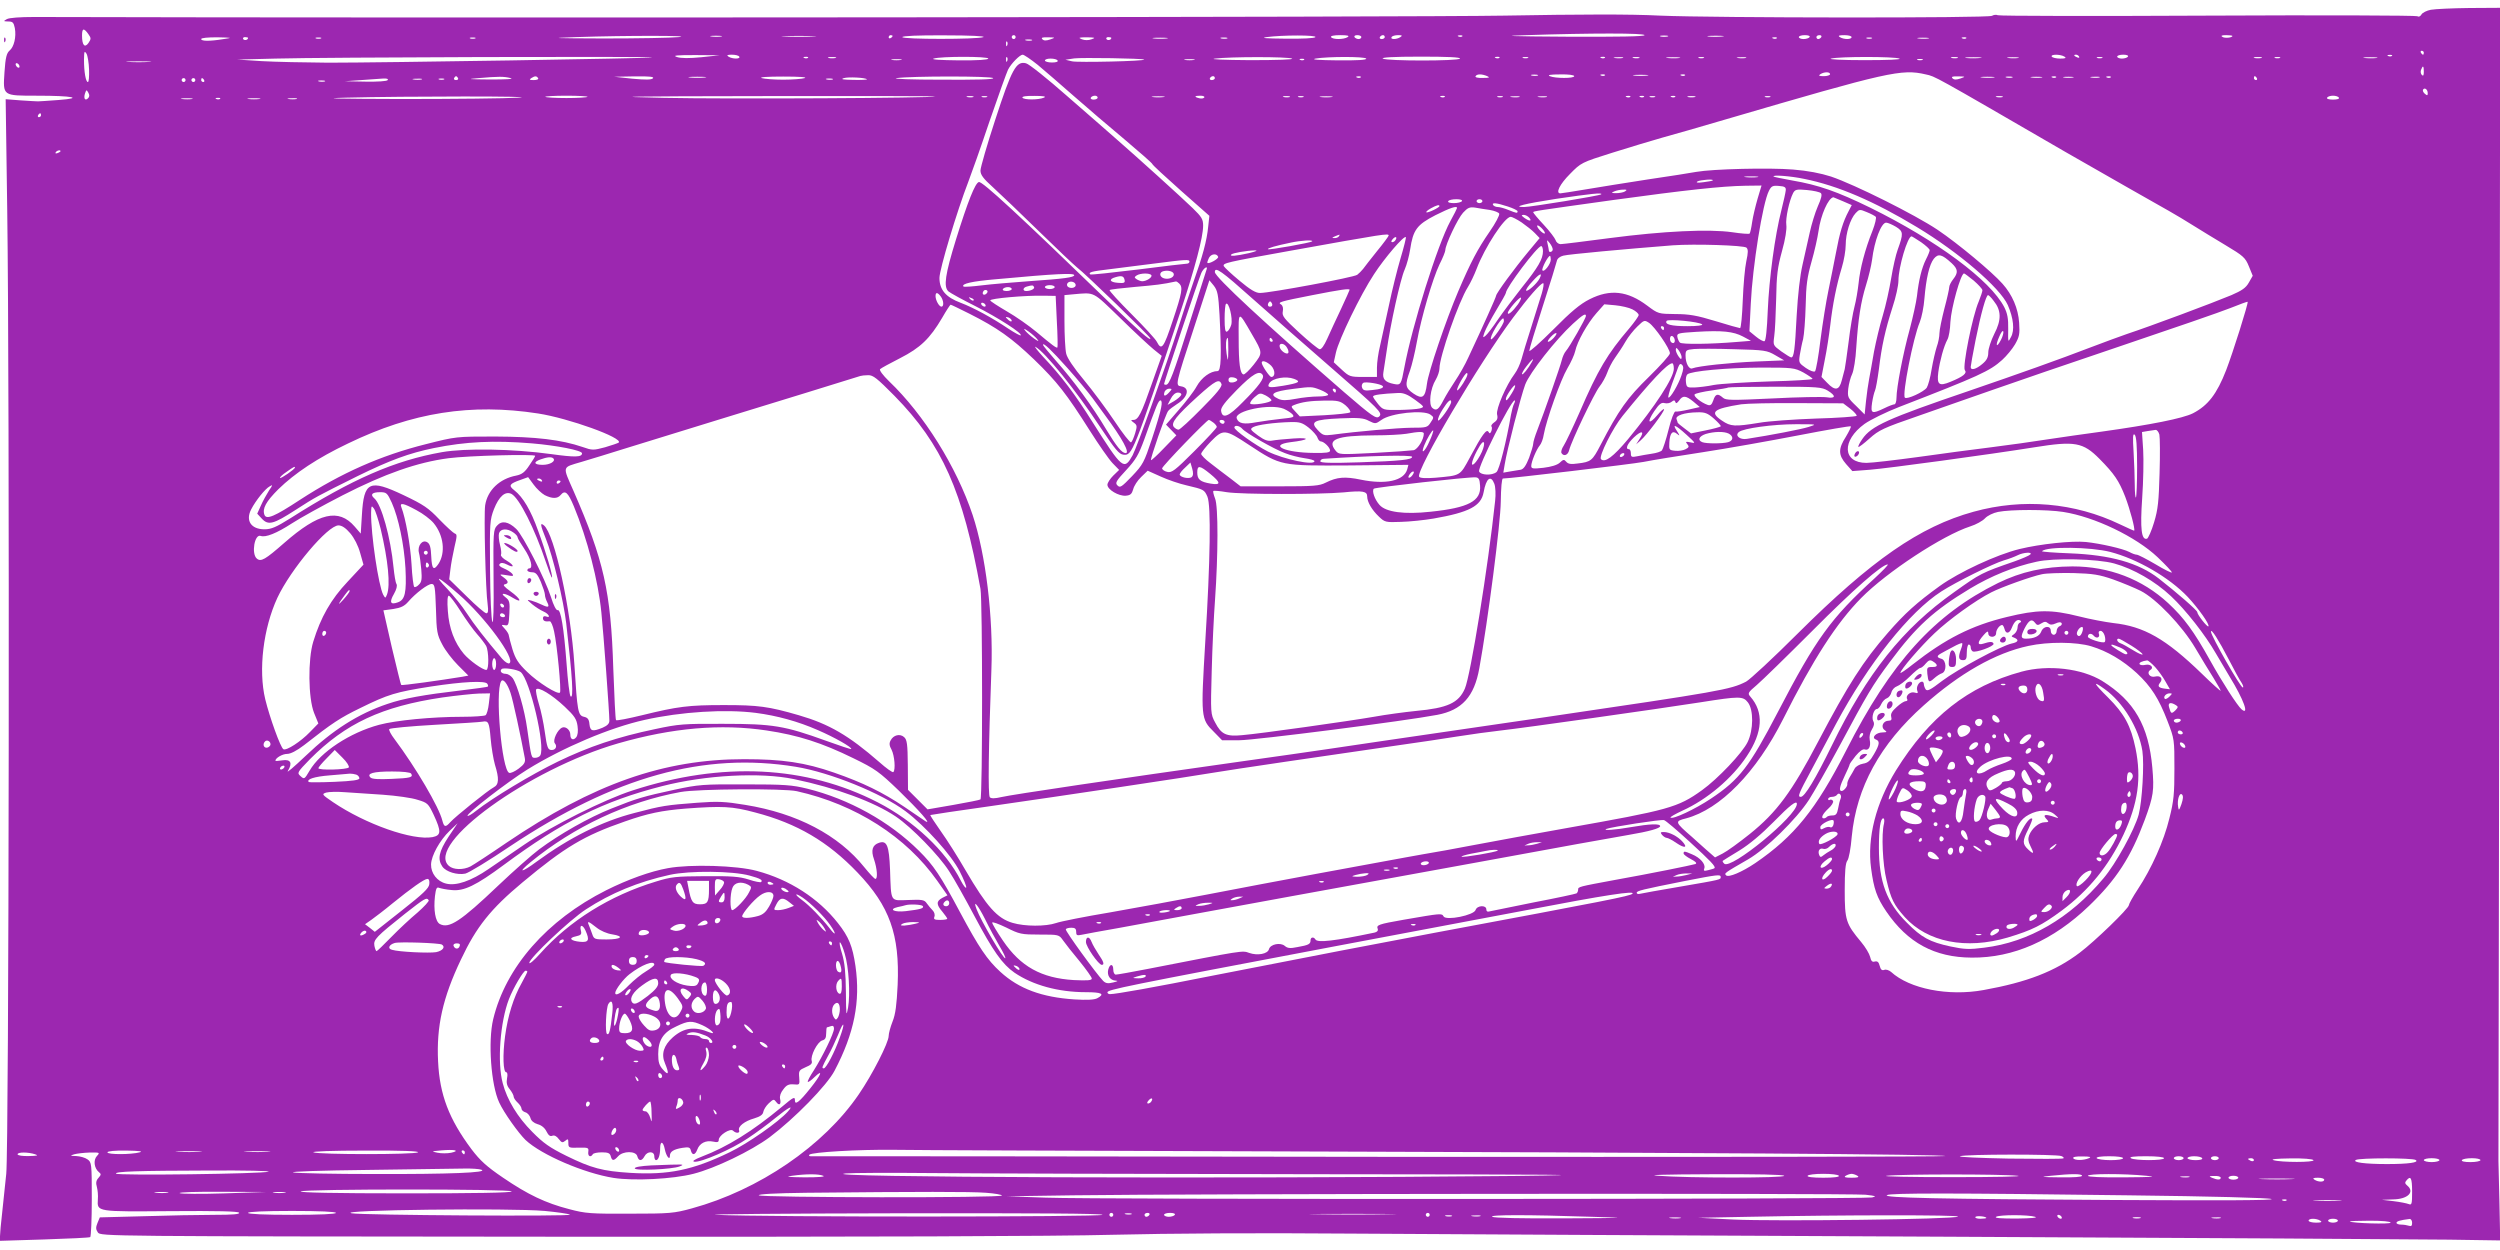 <?xml version="1.0" standalone="no"?>
<!DOCTYPE svg PUBLIC "-//W3C//DTD SVG 20010904//EN"
 "http://www.w3.org/TR/2001/REC-SVG-20010904/DTD/svg10.dtd">
<svg version="1.0" xmlns="http://www.w3.org/2000/svg"
 width="1280pt" height="640pt" viewBox="0 0 1280 640"
 preserveAspectRatio="xMidYMid meet">
<g transform="translate(0,640) scale(0.1,-0.1)"
fill="#9c27b0" stroke="none">
<path d="M12446 6350 c-21 -4 -43 -15 -48 -24 -6 -10 -14 -14 -21 -9 -7 4
-489 6 -1072 3 -583 -3 -1067 -2 -1076 2 -8 4 -22 2 -30 -3 -19 -12 -1418 -11
-1699 1 -155 8 -404 7 -800 0 -439 -8 -5406 -13 -7525 -7 -73 0 -128 -4 -140
-11 -19 -11 -18 -11 7 -12 23 0 28 -5 34 -34 8 -45 -4 -96 -27 -115 -15 -13
-21 -35 -26 -110 -8 -123 -11 -121 168 -121 180 0 242 -12 109 -22 -52 -4 -99
-7 -105 -7 -5 0 -45 2 -88 5 l-78 6 8 -568 c13 -908 9 -4809 -5 -4934 -6 -58
-16 -148 -21 -200 -6 -52 -11 -106 -11 -119 l0 -24 227 7 c125 4 230 9 235 12
4 3 8 90 8 194 0 184 -1 189 -22 204 -12 9 -38 16 -58 17 -32 1 -33 2 -10 9
14 4 49 8 79 9 52 1 54 0 37 -18 -19 -21 -14 -62 10 -82 13 -10 12 -14 -2 -30
-12 -13 -14 -26 -8 -46 4 -15 7 -44 5 -64 -4 -64 -8 -63 374 -60 238 2 345 -1
349 -8 5 -8 -33 -11 -127 -11 -73 0 -235 -3 -360 -7 l-226 -6 -12 -29 c-9 -22
-9 -32 2 -48 14 -20 31 -20 2379 -22 1584 -1 2515 2 2820 10 281 7 743 10
1210 6 415 -3 1792 -10 3060 -16 1268 -6 2423 -13 2568 -15 l263 -4 -4 198
c-3 109 -5 203 -5 208 0 6 2 1336 5 2958 l4 2947 -158 -1 c-87 -1 -175 -5
-197 -9z m-11994 -124 c15 -21 15 -25 1 -46 -19 -27 -33 -12 -33 38 0 38 9 40
32 8z m7968 -6 c0 -7 -136 -9 -392 -8 -304 2 -352 4 -213 8 332 11 605 11 605
0z m-4945 -10 c-38 -4 -212 -7 -385 -7 -263 1 -286 2 -140 7 262 9 610 8 525
0z m218 3 c-13 -2 -35 -2 -50 0 -16 2 -5 4 22 4 28 0 40 -2 28 -4z m470 0
c-40 -2 -106 -2 -145 0 -40 1 -8 3 72 3 80 0 112 -2 73 -3z m407 3 c0 -3 -4
-8 -10 -11 -5 -3 -10 -1 -10 4 0 6 5 11 10 11 6 0 10 -2 10 -4z m465 -6 c-29
-12 -415 -12 -415 0 0 6 79 10 218 9 130 0 209 -4 197 -9z m165 0 c0 -5 -4
-10 -10 -10 -5 0 -10 5 -10 10 0 6 5 10 10 10 6 0 10 -4 10 -10z m1535 0 c-4
-6 -64 -9 -153 -8 -101 1 -131 3 -97 8 82 11 257 11 250 0z m165 0 c-20 -13
-77 -13 -85 0 -4 6 14 10 47 10 38 0 49 -3 38 -10z m70 0 c0 -5 -6 -10 -14
-10 -8 0 -18 5 -21 10 -3 6 3 10 14 10 12 0 21 -4 21 -10z m120 0 c0 -5 -7
-10 -16 -10 -8 0 -12 5 -9 10 3 6 10 10 16 10 5 0 9 -4 9 -10z m80 0 c-20 -13
-53 -13 -45 0 3 6 18 10 33 10 21 0 24 -2 12 -10z m317 4 c-3 -3 -12 -4 -19
-1 -8 3 -5 6 6 6 11 1 17 -2 13 -5z m1051 -1 c-10 -2 -26 -2 -35 0 -10 3 -2 5
17 5 19 0 27 -2 18 -5z m279 0 c-20 -2 -52 -2 -70 0 -17 2 0 4 38 4 39 0 53
-2 32 -4z m448 -3 c-3 -5 -17 -10 -31 -10 -13 0 -24 5 -24 10 0 6 14 10 31 10
17 0 28 -4 24 -10z m60 0 c-3 -5 -10 -10 -16 -10 -5 0 -9 5 -9 10 0 6 7 10 16
10 8 0 12 -4 9 -10z m155 0 c0 -13 -40 -13 -60 0 -11 7 -5 10 23 10 20 0 37
-4 37 -10z m1950 6 c0 -9 -39 -13 -51 -5 -10 6 -4 9 19 9 17 0 32 -2 32 -4z
m-10285 -16 c-72 -12 -115 -11 -115 0 0 6 33 9 83 9 77 -2 79 -2 32 -9z m125
6 c0 -11 -19 -15 -25 -6 -3 5 1 10 9 10 9 0 16 -2 16 -4z m373 -3 c-7 -2 -19
-2 -25 0 -7 3 -2 5 12 5 14 0 19 -2 13 -5z m790 0 c-7 -2 -19 -2 -25 0 -7 3
-2 5 12 5 14 0 19 -2 13 -5z m2944 -5 c-21 -7 -32 -7 -40 1 -8 8 0 11 29 10
39 -1 39 -1 11 -11z m212 1 c-16 -6 -35 -6 -50 0 -20 8 -16 10 26 10 43 -1 46
-2 24 -10z m101 7 c0 -11 -19 -15 -25 -6 -3 5 1 10 9 10 9 0 16 -2 16 -4z
m283 -3 c-18 -2 -48 -2 -65 0 -18 2 -4 4 32 4 36 0 50 -2 33 -4z m310 0 c-7
-2 -21 -2 -30 0 -10 3 -4 5 12 5 17 0 24 -2 18 -5z m2814 1 c-3 -3 -12 -4 -19
-1 -8 3 -5 6 6 6 11 1 17 -2 13 -5z m486 -1 c-7 -2 -19 -2 -25 0 -7 3 -2 5 12
5 14 0 19 -2 13 -5z m290 0 c-13 -2 -35 -2 -50 0 -16 2 -5 4 22 4 28 0 40 -2
28 -4z m194 1 c-3 -3 -12 -4 -19 -1 -8 3 -5 6 6 6 11 1 17 -2 13 -5z m-4784
-11 c-7 -2 -21 -2 -30 0 -10 3 -4 5 12 5 17 0 24 -2 18 -5z m-126 -25 c-3 -8
-6 -5 -6 6 -1 11 2 17 5 13 3 -3 4 -12 1 -19z m-4701 -125 c1 -35 -1 -63 -6
-63 -11 0 -20 53 -20 114 1 44 2 48 13 31 6 -11 12 -48 13 -82z m11954 87 c0
-5 -2 -10 -4 -10 -3 0 -8 5 -11 10 -3 6 -1 10 4 10 6 0 11 -4 11 -10z m-8819
-23 c-62 -6 -104 -6 -125 1 -24 8 -4 10 94 10 l125 -1 -94 -10z m194 3 c8 -13
-35 -13 -55 0 -11 7 -7 10 17 10 17 0 35 -4 38 -10z m1528 -42 c35 -29 118
-101 184 -159 66 -58 184 -159 262 -224 77 -65 141 -121 141 -125 0 -4 66 -65
146 -136 l146 -129 -6 -55 c-7 -72 -28 -150 -76 -285 -21 -60 -54 -159 -73
-220 -69 -215 -215 -623 -238 -666 -44 -79 -52 -72 -206 171 -89 142 -160 236
-253 334 -30 33 -47 55 -38 50 48 -26 208 -224 332 -412 76 -114 96 -138 118
-140 45 -5 49 4 294 738 72 218 114 375 114 434 0 34 -7 45 -53 90 -61 59
-290 266 -389 352 -37 33 -151 132 -253 221 -102 90 -197 166 -212 169 -50 13
-73 -30 -157 -288 -42 -128 -76 -246 -76 -261 0 -22 14 -41 63 -85 34 -31 139
-131 232 -222 94 -92 183 -176 198 -188 43 -32 377 -356 377 -365 0 -14 -54
34 -212 186 -461 446 -648 619 -666 615 -19 -4 -57 -100 -117 -293 -56 -181
-65 -243 -39 -267 11 -9 73 -43 139 -76 116 -59 241 -139 231 -149 -2 -3 -31
13 -63 34 -83 56 -179 108 -245 133 -75 28 -108 66 -108 127 0 44 90 343 148
493 14 36 63 174 108 308 46 134 89 253 95 265 16 32 61 77 75 77 7 0 42 -24
77 -52z m5257 42 c11 -7 6 -10 -22 -10 -20 0 -40 5 -43 10 -8 13 45 13 65 0z
m75 0 c3 -6 -1 -7 -9 -4 -18 7 -21 14 -7 14 6 0 13 -4 16 -10z m250 0 c-3 -5
-17 -10 -31 -10 -13 0 -24 5 -24 10 0 6 14 10 31 10 17 0 28 -4 24 -10z m1352
4 c-3 -3 -12 -4 -19 -1 -8 3 -5 6 6 6 11 1 17 -2 13 -5z m-8908 -8 c-5 -5
-1379 -27 -1659 -27 -118 1 -271 4 -340 8 l-125 8 195 5 c235 7 1935 12 1929
6z m798 -2 c-3 -3 -12 -4 -19 -1 -8 3 -5 6 6 6 11 1 17 -2 13 -5z m141 -1
c-10 -2 -26 -2 -35 0 -10 3 -2 5 17 5 19 0 27 -2 18 -5z m782 -3 c0 -6 -57
-10 -152 -9 -92 1 -143 4 -128 9 37 12 280 12 280 0z m97 -12 c-3 -8 -6 -5 -6
6 -1 11 2 17 5 13 3 -3 4 -12 1 -19z m701 7 c9 -8 -341 -16 -369 -9 l-34 8 45
7 c40 5 350 0 358 -6z m757 5 c12 -5 -76 -8 -215 -8 -133 1 -211 4 -180 8 81
10 372 10 395 0z m380 0 c4 -7 -47 -10 -147 -9 -96 1 -138 4 -113 9 63 11 253
11 260 0z m480 0 c-8 -13 -375 -13 -395 0 -10 6 55 10 193 10 136 0 206 -3
202 -10z m202 4 c-3 -3 -12 -4 -19 -1 -8 3 -5 6 6 6 11 1 17 -2 13 -5z m146
-1 c-7 -2 -19 -2 -25 0 -7 3 -2 5 12 5 14 0 19 -2 13 -5z m394 1 c-3 -3 -12
-4 -19 -1 -8 3 -5 6 6 6 11 1 17 -2 13 -5z m91 -1 c-10 -2 -28 -2 -40 0 -13 2
-5 4 17 4 22 1 32 -1 23 -4z m85 0 c-7 -2 -21 -2 -30 0 -10 3 -4 5 12 5 17 0
24 -2 18 -5z m205 0 c-15 -2 -42 -2 -60 0 -18 2 -6 4 27 4 33 0 48 -2 33 -4z
m125 0 c-7 -2 -19 -2 -25 0 -7 3 -2 5 12 5 14 0 19 -2 13 -5z m215 0 c-10 -2
-28 -2 -40 0 -13 2 -5 4 17 4 22 1 32 -1 23 -4z m787 -3 c12 -5 -60 -8 -180
-8 -113 0 -187 4 -170 8 41 11 325 11 350 0z m298 3 c-7 -2 -21 -2 -30 0 -10
3 -4 5 12 5 17 0 24 -2 18 -5z m114 0 c-20 -2 -52 -2 -70 0 -17 2 0 4 38 4 39
0 53 -2 32 -4z m196 0 c-13 -2 -35 -2 -50 0 -16 2 -5 4 22 4 28 0 40 -2 28 -4z
m430 0 c-7 -2 -19 -2 -25 0 -7 3 -2 5 12 5 14 0 19 -2 13 -5z m815 0 c-10 -2
-26 -2 -35 0 -10 3 -2 5 17 5 19 0 27 -2 18 -5z m95 0 c-7 -2 -19 -2 -25 0 -7
3 -2 5 12 5 14 0 19 -2 13 -5z m495 0 c-15 -2 -42 -2 -60 0 -18 2 -6 4 27 4
33 0 48 -2 33 -4z m-7555 -10 c-13 -2 -33 -2 -45 0 -13 2 -3 4 22 4 25 0 35
-2 23 -4z m802 -3 c4 -6 -8 -10 -29 -10 -20 0 -36 5 -36 10 0 6 13 10 29 10
17 0 33 -4 36 -10z m698 3 c-13 -2 -33 -2 -45 0 -13 2 -3 4 22 4 25 0 35 -2
23 -4z m564 1 c-3 -3 -12 -4 -19 -1 -8 3 -5 6 6 6 11 1 17 -2 13 -5z m3166 -1
c-7 -2 -19 -2 -25 0 -7 3 -2 5 12 5 14 0 19 -2 13 -5z m-9080 -10 c-29 -2 -77
-2 -105 0 -29 2 -6 3 52 3 58 0 81 -1 53 -3z m-663 -24 c0 -6 -4 -7 -10 -4 -5
3 -10 11 -10 16 0 6 5 7 10 4 6 -3 10 -11 10 -16z m12310 -26 c0 -19 -3 -24
-10 -17 -6 6 -8 18 -4 27 9 24 14 21 14 -10z m-3040 -13 c0 -5 -15 -10 -32
-10 -25 0 -29 3 -18 10 20 13 50 13 50 0z m490 -1 c50 -11 30 0 715 -397 105
-60 253 -145 329 -188 77 -44 167 -95 201 -114 34 -19 90 -53 125 -75 35 -22
109 -67 164 -100 92 -55 102 -64 120 -108 l20 -49 -20 -35 c-15 -27 -36 -41
-89 -64 -93 -39 -414 -159 -535 -199 -30 -10 -116 -42 -190 -70 -153 -59 -367
-135 -615 -220 -423 -144 -504 -181 -550 -248 -14 -20 -23 -38 -20 -40 2 -3
28 17 57 43 48 43 71 54 248 115 107 38 278 97 380 133 102 36 399 138 660
226 261 88 513 175 560 194 47 19 86 33 88 32 5 -5 -76 -262 -110 -350 -48
-123 -93 -181 -170 -221 -51 -26 -217 -59 -468 -94 -85 -11 -211 -30 -280 -40
-69 -11 -197 -29 -285 -40 -88 -11 -257 -33 -375 -50 -118 -16 -237 -30 -264
-30 -123 0 -128 114 -9 200 30 21 109 60 176 86 408 158 465 184 528 241 22
20 52 56 66 80 22 39 25 52 21 111 -5 73 -35 143 -85 199 -54 61 -228 206
-332 276 -118 79 -425 232 -546 273 -53 17 -119 30 -195 36 -121 10 -410 3
-495 -12 -27 -5 -140 -23 -250 -39 -110 -17 -253 -40 -318 -51 -66 -11 -123
-20 -128 -20 -26 0 -3 47 49 99 57 58 58 59 217 109 88 28 203 62 255 77 52
14 201 57 330 95 830 243 896 258 1020 229z m-2245 -9 c15 -7 10 -9 -23 -9
-26 -1 -41 3 -37 9 7 12 32 12 60 0z m258 3 c-7 -2 -21 -2 -30 0 -10 3 -4 5
12 5 17 0 24 -2 18 -5z m187 -3 c0 -12 -97 -12 -125 0 -14 6 3 9 53 9 42 1 72
-3 72 -9z m157 4 c-3 -3 -12 -4 -19 -1 -8 3 -5 6 6 6 11 1 17 -2 13 -5z m216
-1 c-18 -2 -48 -2 -65 0 -18 2 -4 4 32 4 36 0 50 -2 33 -4z m194 1 c-3 -3 -12
-4 -19 -1 -8 3 -5 6 6 6 11 1 17 -2 13 -5z m-6282 -14 c3 -5 -1 -10 -10 -10
-9 0 -13 5 -10 10 3 6 8 10 10 10 2 0 7 -4 10 -10z m270 0 c18 -5 -25 -7 -105
-7 -114 1 -123 2 -60 7 103 9 130 9 165 0z m140 0 c4 -6 -6 -10 -22 -10 -22 0
-25 2 -13 10 19 12 27 12 35 0z m588 -1 c-8 -8 -38 -8 -105 -2 l-93 10 105 2
c76 1 101 -2 93 -10z m265 4 c-21 -2 -55 -2 -75 0 -21 2 -4 4 37 4 41 0 58 -2
38 -4z m512 -3 c-14 -4 -63 -8 -110 -8 -47 0 -96 4 -110 8 -15 5 28 8 110 8
82 0 125 -3 110 -8z m319 -6 c2 -2 -29 -4 -70 -3 -53 1 -67 3 -49 9 23 7 109
3 119 -6z m646 6 c4 -7 -87 -9 -267 -8 -150 0 -253 4 -228 8 73 11 488 11 495
0z m1135 0 c0 -5 -7 -10 -16 -10 -8 0 -12 5 -9 10 3 6 10 10 16 10 5 0 9 -4 9
-10z m747 4 c-3 -3 -12 -4 -19 -1 -8 3 -5 6 6 6 11 1 17 -2 13 -5z m3070 -6
c-21 -7 -32 -7 -40 1 -8 8 0 11 29 10 39 -1 39 -1 11 -11z m171 5 c-15 -2 -42
-2 -60 0 -18 2 -6 4 27 4 33 0 48 -2 33 -4z m95 0 c-7 -2 -21 -2 -30 0 -10 3
-4 5 12 5 17 0 24 -2 18 -5z m150 0 c-13 -2 -35 -2 -50 0 -16 2 -5 4 22 4 28
0 40 -2 28 -4z m74 1 c-3 -3 -12 -4 -19 -1 -8 3 -5 6 6 6 11 1 17 -2 13 -5z
m86 -1 c-13 -2 -33 -2 -45 0 -13 2 -3 4 22 4 25 0 35 -2 23 -4z m135 0 c-10
-2 -28 -2 -40 0 -13 2 -5 4 17 4 22 1 32 -1 23 -4z m59 1 c-3 -3 -12 -4 -19
-1 -8 3 -5 6 6 6 11 1 17 -2 13 -5z m748 -4 c3 -5 1 -10 -4 -10 -6 0 -11 5
-11 10 0 6 2 10 4 10 3 0 8 -4 11 -10z m-10605 -10 c0 -5 -4 -10 -10 -10 -5 0
-10 5 -10 10 0 6 5 10 10 10 6 0 10 -4 10 -10z m50 0 c0 -5 -4 -10 -10 -10 -5
0 -10 5 -10 10 0 6 5 10 10 10 6 0 10 -4 10 -10z m45 0 c3 -5 1 -10 -4 -10 -6
0 -11 5 -11 10 0 6 2 10 4 10 3 0 8 -4 11 -10z m940 0 c-4 -6 -51 -9 -113 -8
l-107 2 85 6 c47 3 98 7 113 8 17 1 26 -2 22 -8z m173 3 c-10 -2 -28 -2 -40 0
-13 2 -5 4 17 4 22 1 32 -1 23 -4z m115 0 c-7 -2 -19 -2 -25 0 -7 3 -2 5 12 5
14 0 19 -2 13 -5z m1990 0 c-7 -2 -21 -2 -30 0 -10 3 -4 5 12 5 17 0 24 -2 18
-5z m-2600 -10 c-7 -2 -21 -2 -30 0 -10 3 -4 5 12 5 17 0 24 -2 18 -5z m10767
-60 c0 -13 -3 -13 -15 -3 -8 7 -12 16 -9 21 8 13 24 1 24 -18z m-11979 -26
c-15 -15 -24 -2 -16 24 7 20 8 21 17 5 7 -12 7 -21 -1 -29z m2204 3 c-60 -4
-330 -7 -600 -7 -330 1 -423 3 -285 7 304 8 1017 8 885 0z m353 4 c-4 -3 -52
-6 -108 -6 -56 0 -104 3 -108 6 -3 3 46 6 108 6 62 0 111 -3 108 -6z m1781 2
c-9 -8 -1061 -14 -1389 -7 -298 6 -216 8 519 9 481 1 872 0 870 -2z m194 -3
c-7 -2 -21 -2 -30 0 -10 3 -4 5 12 5 17 0 24 -2 18 -5z m70 0 c-7 -2 -19 -2
-25 0 -7 3 -2 5 12 5 14 0 19 -2 13 -5z m292 -3 c-28 -12 -103 -12 -110 0 -4
6 19 10 62 9 47 0 62 -3 48 -9z m275 0 c0 -5 -9 -10 -21 -10 -11 0 -17 5 -14
10 3 6 13 10 21 10 8 0 14 -4 14 -10z m338 3 c-16 -2 -40 -2 -55 0 -16 2 -3 4
27 4 30 0 43 -2 28 -4z m208 -2 c-3 -5 -15 -7 -26 -4 -28 7 -25 13 6 13 14 0
23 -4 20 -9z m437 2 c-7 -2 -21 -2 -30 0 -10 3 -4 5 12 5 17 0 24 -2 18 -5z
m70 0 c-7 -2 -19 -2 -25 0 -7 3 -2 5 12 5 14 0 19 -2 13 -5z m145 0 c-16 -2
-40 -2 -55 0 -16 2 -3 4 27 4 30 0 43 -2 28 -4z m579 1 c-3 -3 -12 -4 -19 -1
-8 3 -5 6 6 6 11 1 17 -2 13 -5z m296 -1 c-7 -2 -19 -2 -25 0 -7 3 -2 5 12 5
14 0 19 -2 13 -5z m85 0 c-10 -2 -28 -2 -40 0 -13 2 -5 4 17 4 22 1 32 -1 23
-4z m140 0 c-10 -2 -28 -2 -40 0 -13 2 -5 4 17 4 22 1 32 -1 23 -4z m429 1
c-3 -3 -12 -4 -19 -1 -8 3 -5 6 6 6 11 1 17 -2 13 -5z m70 0 c-3 -3 -12 -4
-19 -1 -8 3 -5 6 6 6 11 1 17 -2 13 -5z m56 -1 c-7 -2 -19 -2 -25 0 -7 3 -2 5
12 5 14 0 19 -2 13 -5z m104 1 c-3 -3 -12 -4 -19 -1 -8 3 -5 6 6 6 11 1 17 -2
13 -5z m101 -1 c-10 -2 -26 -2 -35 0 -10 3 -2 5 17 5 19 0 27 -2 18 -5z m385
0 c-7 -2 -19 -2 -25 0 -7 3 -2 5 12 5 14 0 19 -2 13 -5z m1190 0 c-7 -2 -21
-2 -30 0 -10 3 -4 5 12 5 17 0 24 -2 18 -5z m1722 -3 c4 -6 -8 -10 -30 -10
-22 0 -34 4 -30 10 3 6 17 10 30 10 13 0 27 -4 30 -10z m-10992 -7 c-13 -2
-35 -2 -50 0 -16 2 -5 4 22 4 28 0 40 -2 28 -4z m144 1 c-3 -3 -12 -4 -19 -1
-8 3 -5 6 6 6 11 1 17 -2 13 -5z m201 -1 c-16 -2 -40 -2 -55 0 -16 2 -3 4 27
4 30 0 43 -2 28 -4z m190 0 c-10 -2 -28 -2 -40 0 -13 2 -5 4 17 4 22 1 32 -1
23 -4z m-1308 -83 c0 -5 -5 -10 -11 -10 -5 0 -7 5 -4 10 3 6 8 10 11 10 2 0 4
-4 4 -10z m100 -184 c0 -2 -7 -7 -16 -10 -8 -3 -12 -2 -9 4 6 10 25 14 25 6z
m8688 -133 c-15 -2 -42 -2 -60 0 -18 2 -6 4 27 4 33 0 48 -2 33 -4z m240 -9
c170 -34 357 -114 577 -247 214 -129 425 -310 465 -399 29 -67 36 -129 16
-164 -15 -29 -15 -28 -14 41 1 54 -4 80 -20 112 -71 138 -346 342 -687 510
-168 82 -264 116 -399 139 -50 9 -93 18 -95 20 -10 10 87 3 157 -12z m-469 -8
c-2 -2 -24 -6 -48 -9 -29 -4 -40 -2 -30 4 13 8 88 14 78 5z m230 -93 c-11 -38
-24 -92 -28 -120 -4 -29 -10 -56 -13 -59 -3 -3 -43 0 -89 7 -119 17 -352 6
-627 -30 -128 -17 -242 -31 -252 -31 -10 0 -22 9 -25 20 -4 11 -31 47 -61 79
-30 32 -54 61 -54 64 0 6 9 7 410 63 372 51 555 71 677 73 l82 1 -20 -67z
m144 42 c-1 -11 -11 -56 -22 -100 -34 -133 -63 -351 -70 -514 -4 -100 -10
-156 -17 -158 -6 -2 -26 9 -44 24 l-33 27 7 141 c9 192 61 517 93 578 12 24
19 28 51 25 30 -2 37 -7 35 -23z m-823 -5 c-8 -5 -28 -9 -45 -9 -26 0 -27 2
-10 9 11 5 31 9 45 9 20 1 22 -1 10 -9z m1003 -9 c7 -7 2 -28 -16 -68 -14 -32
-32 -92 -41 -133 -9 -41 -26 -115 -37 -165 -13 -56 -24 -154 -30 -260 -9 -177
-14 -215 -28 -215 -4 0 -27 14 -51 31 -42 31 -42 31 -36 77 4 26 8 112 10 192
2 122 7 161 30 245 17 60 25 113 22 133 -5 33 15 126 35 164 10 18 18 20 71
15 33 -3 65 -10 71 -16z m-1125 -6 c-6 -7 -361 -65 -395 -65 -65 0 3 17 165
42 176 26 240 33 230 23z m1237 -35 l46 -20 -16 -31 c-29 -54 -46 -111 -65
-214 -11 -55 -28 -143 -39 -195 -11 -52 -29 -164 -40 -249 -10 -84 -23 -157
-28 -162 -5 -5 -25 2 -47 17 -36 25 -37 28 -31 67 4 23 11 60 17 81 5 22 11
98 13 170 2 107 8 148 30 226 15 52 31 123 36 158 11 81 50 169 76 172 1 0 22
-9 48 -20z m-1950 0 c-3 -5 -22 -10 -41 -10 -21 0 -33 4 -29 10 3 6 22 10 41
10 21 0 33 -4 29 -10z m105 0 c0 -5 -7 -10 -15 -10 -8 0 -15 5 -15 10 0 6 7
10 15 10 8 0 15 -4 15 -10z m129 -27 c28 -9 51 -20 51 -25 0 -11 -5 -10 -47 7
-19 8 -44 15 -54 15 -10 0 -21 5 -24 10 -9 14 16 12 74 -7z m-349 2 c0 -8 -61
-37 -67 -32 -3 3 8 12 24 21 29 16 43 19 43 11z m90 -10 c0 -2 -15 -33 -34
-67 -66 -121 -196 -536 -236 -751 -16 -86 -18 -90 -53 -83 -45 9 -60 25 -54
60 3 17 10 67 17 111 18 130 70 367 92 415 11 25 23 71 28 103 15 100 34 126
129 175 76 38 111 50 111 37z m168 -10 c24 -4 46 -13 48 -19 3 -7 -19 -49 -49
-92 -62 -90 -96 -154 -161 -306 -63 -148 -153 -413 -160 -473 -9 -71 -23 -81
-69 -50 -42 29 -45 43 -18 117 10 29 26 95 35 146 23 128 81 324 116 398 17
33 30 66 30 73 0 28 64 163 91 192 24 26 34 30 62 26 17 -3 51 -9 75 -12z
m1976 -35 c4 -4 -3 -36 -17 -72 -38 -94 -64 -195 -71 -268 -4 -36 -13 -90 -21
-120 -8 -30 -22 -111 -30 -180 -9 -69 -18 -132 -20 -140 -2 -8 -9 -34 -15 -57
-13 -52 -34 -56 -75 -13 l-29 30 17 88 c10 48 22 127 28 177 12 106 32 206 59
295 11 36 20 88 20 116 0 59 23 133 51 163 19 20 21 20 57 5 20 -8 41 -19 46
-24z m-1774 -5 c16 -19 0 -19 -26 0 -16 12 -16 14 -3 15 9 0 22 -7 29 -15z
m-39 -24 c24 -17 55 -41 68 -55 l24 -25 -59 -71 c-70 -84 -163 -211 -164 -224
0 -7 -65 -152 -142 -316 -16 -36 -47 -90 -68 -121 -21 -31 -47 -74 -59 -97
-25 -49 -37 -58 -57 -41 -21 17 -11 100 17 145 10 17 19 43 19 57 0 61 98 342
146 418 13 21 33 63 44 92 42 111 144 267 175 267 6 0 32 -13 56 -29z m1916
-22 c39 -24 39 -35 9 -118 -9 -24 -24 -89 -33 -145 -9 -55 -28 -141 -43 -191
-15 -49 -35 -133 -45 -185 -9 -52 -20 -115 -25 -140 -5 -25 -12 -76 -16 -113
l-7 -69 -44 44 c-43 41 -44 45 -40 88 3 25 12 59 20 75 8 17 18 77 21 135 10
148 23 233 50 320 13 41 27 100 31 130 12 98 47 190 72 190 9 0 31 -10 50 -21z
m-1797 -32 c0 -6 -9 -2 -20 8 -11 10 -20 23 -20 28 0 6 9 2 20 -8 11 -10 20
-23 20 -28z m-1055 -17 c-3 -5 -14 -10 -23 -9 -14 0 -13 2 3 9 27 11 27 11 20
0z m255 4 c0 -3 -26 -39 -59 -79 -32 -40 -65 -82 -72 -92 -8 -10 -21 -23 -30
-30 -16 -13 -446 -93 -498 -93 -22 0 -50 17 -105 63 -41 34 -77 68 -80 74 -7
16 11 20 334 78 495 89 510 91 510 79z m35 -23 c-3 -6 -11 -11 -17 -11 -6 0
-6 6 2 15 14 17 26 13 15 -4z m26 -93 c-17 -57 -44 -166 -60 -243 -17 -77 -37
-169 -45 -205 -9 -36 -16 -86 -16 -112 l0 -48 -70 0 c-68 0 -72 2 -111 38
l-40 37 11 50 c15 67 125 295 195 401 54 83 153 199 163 190 2 -3 -10 -51 -27
-108z m2665 82 c24 -17 44 -35 44 -41 0 -5 -8 -26 -19 -47 -22 -44 -37 -106
-46 -187 -4 -33 -21 -109 -37 -170 -34 -122 -68 -300 -68 -352 0 -18 -5 -33
-10 -33 -6 0 -30 -9 -52 -20 -65 -31 -71 -28 -63 28 4 26 11 54 15 62 4 8 13
58 20 110 14 118 32 199 70 318 17 51 30 111 30 135 0 69 47 227 67 227 3 0
24 -14 49 -30z m-3118 4 c-8 -7 -220 -45 -226 -40 -4 5 40 18 118 34 51 11
116 15 108 6z m1232 -41 c0 -13 -20 -19 -20 -5 0 4 -3 18 -6 32 -5 24 -5 24
10 6 9 -11 16 -26 16 -33z m992 9 c9 -9 9 -24 -1 -70 -7 -31 -15 -121 -18
-199 -3 -79 -9 -143 -14 -143 -4 0 -61 16 -126 36 -95 29 -135 36 -205 36 -87
1 -88 1 -144 43 -101 76 -190 86 -295 33 -48 -24 -95 -63 -186 -155 -68 -68
-123 -117 -123 -109 0 8 31 110 69 228 38 117 70 222 72 232 2 12 16 23 33 27
24 7 318 34 561 53 110 8 365 0 377 -12z m-1042 -18 c0 -40 -25 -83 -107 -185
-41 -52 -97 -126 -123 -164 -26 -39 -55 -77 -64 -84 -14 -12 -15 -10 -5 18 6
17 33 68 60 113 27 45 49 84 49 88 0 26 161 240 181 240 5 0 9 -12 9 -26z
m-1505 -10 c-67 -15 -102 -18 -91 -7 8 8 79 20 121 21 18 0 6 -5 -30 -14z
m-158 -19 c3 -10 -47 -38 -55 -31 -2 2 2 14 8 26 11 21 40 24 47 5z m3756 -33
c32 -30 34 -48 7 -82 -11 -14 -20 -32 -20 -41 0 -8 -11 -58 -25 -110 -13 -51
-25 -108 -25 -125 0 -17 -6 -49 -14 -70 -7 -22 -19 -73 -26 -114 -6 -41 -18
-84 -25 -95 -14 -21 -102 -62 -112 -51 -15 14 42 305 76 386 10 25 21 79 24
121 9 105 25 174 48 204 23 28 41 24 92 -23z m-2053 19 c0 -23 -35 -68 -43
-55 -5 9 29 74 39 74 2 0 4 -9 4 -19z m-1850 -11 c0 -5 -6 -10 -13 -10 -7 0
-120 -13 -251 -30 -132 -16 -242 -28 -244 -25 -11 11 8 16 94 26 49 6 152 19
229 29 172 22 185 23 185 10z m87 -42 c-2 -7 -41 -130 -87 -273 -83 -263 -103
-315 -120 -315 -6 0 -10 2 -10 4 0 10 179 543 191 569 12 26 36 40 26 15z
m-167 -23 c0 -17 -28 -27 -51 -20 -24 8 -25 32 -1 37 26 6 52 -3 52 -17z m405
-126 c94 -84 274 -241 400 -351 245 -213 265 -232 247 -250 -15 -15 -36 0
-180 124 -404 351 -662 590 -662 615 0 30 34 6 195 -138z m-915 122 c0 -11
-48 -18 -235 -31 -82 -6 -190 -15 -238 -21 -49 -6 -91 -9 -94 -6 -13 14 45 27
163 37 314 29 404 33 404 21z m395 0 c6 -11 -25 -31 -47 -31 -7 0 -20 5 -28
10 -13 9 -13 11 0 20 19 12 67 13 75 1z m1987 -18 c-14 -26 -61 -68 -68 -61
-3 4 11 25 32 47 37 42 54 48 36 14z m2224 -10 c24 -21 44 -43 44 -49 0 -7 -9
-33 -19 -58 -32 -73 -84 -335 -71 -351 13 -16 -8 -33 -74 -60 -58 -24 -70 -15
-62 49 8 59 28 133 47 168 7 12 14 53 15 89 4 73 53 249 70 249 3 0 25 -17 50
-37z m-4348 3 c3 -14 -3 -17 -35 -14 -42 3 -48 19 -11 29 31 9 42 6 46 -15z
m-251 -22 c5 -15 -20 -24 -37 -14 -7 4 -9 13 -5 19 8 14 37 11 42 -5z m531 4
c19 -19 15 -45 -34 -191 -46 -139 -57 -154 -81 -107 -6 13 -64 76 -129 141
-65 65 -116 121 -113 124 3 3 62 10 130 16 104 9 141 13 210 28 3 0 10 -4 17
-11z m206 -160 c11 -212 8 -288 -10 -288 -37 0 -82 -33 -107 -78 -14 -26 -56
-80 -92 -121 l-65 -75 26 -27 27 -28 -63 -65 c-35 -37 -65 -64 -67 -62 -5 5
75 236 88 252 6 8 27 23 45 35 57 35 68 84 21 91 -30 4 -29 9 65 296 l80 247
23 -28 c19 -25 23 -45 29 -149z m1650 110 c-9 -29 -33 -107 -54 -173 -21 -66
-44 -140 -50 -164 -7 -25 -22 -58 -35 -75 -43 -57 -96 -179 -90 -208 5 -19 1
-30 -14 -40 -12 -8 -18 -18 -15 -21 4 -3 3 -14 0 -24 -6 -13 -9 -15 -15 -4
-10 16 -32 -13 -95 -131 -52 -96 -46 -92 -177 -104 -50 -4 -79 -2 -83 5 -19
30 309 585 482 816 77 103 140 175 153 175 5 0 1 -24 -7 -52z m-2600 33 c6 -9
-16 -21 -40 -21 -20 0 -17 18 4 23 28 8 31 7 36 -2z m106 -1 c0 -5 -11 -10
-25 -10 -14 0 -25 5 -25 10 0 6 11 10 25 10 14 0 25 -4 25 -10z m-220 -10 c0
-5 -12 -10 -26 -10 -14 0 -23 4 -19 10 3 6 15 10 26 10 10 0 19 -4 19 -10z
m-129 -23 c-13 -13 -26 -3 -16 12 3 6 11 8 17 5 6 -4 6 -10 -1 -17z m1859 19
c0 -2 -20 -46 -44 -98 -24 -51 -56 -119 -70 -151 -17 -38 -31 -57 -40 -55 -8
2 -55 40 -104 85 -78 72 -89 85 -84 109 3 16 0 29 -9 35 -19 11 -8 15 161 48
143 28 190 35 190 27z m-2094 -33 c16 -21 18 -53 4 -53 -12 0 -30 33 -30 54 0
21 10 20 26 -1z m919 -111 c72 -71 150 -143 172 -161 l41 -33 -50 -141 c-54
-155 -70 -187 -95 -187 -15 0 -14 -2 2 -14 17 -12 18 -18 7 -54 -7 -23 -16
-44 -21 -47 -5 -2 -43 46 -84 108 -41 61 -112 157 -157 211 -52 62 -86 113
-91 135 -5 20 -9 95 -9 168 l0 132 43 4 c115 10 98 18 242 -121z m-324 -17 c4
-71 5 -132 3 -134 -4 -5 -26 11 -108 80 -36 30 -104 78 -151 105 -46 27 -85
52 -85 56 0 10 177 26 275 24 l60 -1 6 -130z m4797 104 c39 -48 40 -97 3 -168
-17 -34 -31 -77 -31 -95 0 -26 -8 -41 -31 -60 -32 -27 -59 -34 -59 -15 0 6 11
68 25 138 27 135 54 231 64 230 3 0 17 -13 29 -30z m-5223 3 c-3 -3 -11 0 -18
7 -9 10 -8 11 6 5 10 -3 15 -9 12 -12z m2787 -20 c-27 -37 -52 -58 -52 -44 0
14 61 84 67 78 3 -3 -4 -18 -15 -34z m-1263 -11 c-15 -5 -22 6 -14 19 6 9 10
9 16 -1 5 -8 4 -15 -2 -18z m-1464 9 c3 -5 2 -10 -4 -10 -5 0 -13 5 -16 10 -3
6 -2 10 4 10 5 0 13 -4 16 -10z m1259 -103 c-5 -17 -15 -32 -22 -35 -9 -3 -12
15 -12 66 0 38 3 72 7 76 14 14 36 -74 27 -107z m-1341 57 c143 -72 216 -124
331 -234 119 -115 167 -177 286 -365 45 -71 97 -146 116 -166 l34 -35 -30 -29
c-16 -16 -30 -37 -30 -47 0 -25 58 -59 94 -56 24 2 31 9 38 33 4 17 22 45 41
63 l33 32 67 -30 c37 -17 96 -37 132 -45 89 -21 91 -22 107 -58 19 -45 15
-325 -11 -742 -23 -389 -23 -396 44 -462 l42 -43 89 0 c78 0 852 99 1013 130
126 24 189 93 215 238 44 243 109 744 110 854 1 71 5 118 11 118 39 0 656 73
720 85 44 9 181 31 305 50 124 19 343 58 488 86 145 28 265 49 268 46 3 -2 -9
-26 -25 -53 -40 -62 -39 -94 1 -140 l32 -36 91 7 c89 7 604 77 842 115 206 33
248 26 333 -60 75 -76 99 -111 131 -193 25 -66 52 -167 46 -174 -1 -1 -34 14
-72 32 -233 112 -497 135 -750 65 -276 -76 -523 -248 -900 -623 -126 -126
-246 -237 -265 -247 -80 -41 -133 -50 -1022 -181 -827 -121 -1020 -149 -1118
-164 -58 -9 -278 -40 -490 -70 -567 -80 -1128 -163 -1183 -176 -34 -8 -52 -8
-59 -1 -10 10 -7 248 8 654 10 269 -29 589 -96 791 -83 248 -250 515 -428 685
-32 31 -51 57 -46 62 5 5 51 30 102 56 104 53 153 100 216 207 21 37 41 67 43
67 3 0 46 -21 96 -46z m3395 22 c18 -9 32 -22 32 -29 0 -6 -22 -37 -48 -68
-112 -131 -160 -211 -255 -431 -35 -79 -71 -155 -81 -170 -10 -15 -15 -32 -11
-38 11 -18 33 -11 39 15 12 48 128 290 155 325 15 19 33 52 40 72 7 20 24 54
39 75 15 21 40 58 54 83 14 25 42 60 62 79 34 33 36 33 59 18 29 -19 107 -132
107 -156 0 -9 -49 -63 -108 -121 -110 -107 -154 -169 -247 -348 -42 -81 -49
-87 -117 -95 -34 -5 -49 -3 -59 9 -11 13 -15 12 -33 -5 -13 -12 -43 -21 -83
-26 -54 -6 -63 -5 -63 9 0 22 27 86 44 106 7 8 17 33 20 55 13 74 87 282 121
339 18 30 36 70 40 88 10 49 63 143 109 195 l40 45 56 -5 c31 -3 71 -12 88
-21z m-1949 -126 c57 -98 57 -96 10 -157 -23 -29 -47 -52 -53 -50 -17 6 -24
53 -24 187 -1 142 -3 141 67 20z m1711 92 c0 -11 -84 -159 -103 -180 -8 -9
-17 -30 -21 -47 -7 -30 -88 -262 -126 -360 -11 -28 -20 -58 -20 -67 0 -9 -10
-41 -21 -72 -16 -40 -28 -58 -43 -61 -12 -2 -36 -6 -55 -9 l-34 -6 7 42 c11
71 83 350 105 409 23 61 157 231 244 311 51 47 67 56 67 40z m-2940 -24 c0 -6
-6 -5 -15 2 -8 7 -15 14 -15 16 0 2 7 1 15 -2 8 -4 15 -11 15 -16z m2520 -1
c0 -17 -60 -101 -66 -94 -10 9 48 107 63 107 1 0 3 -6 3 -13z m1015 -18 c5 -5
-23 -9 -75 -9 -84 0 -118 9 -107 27 7 11 168 -4 182 -18z m-195 -19 c0 -5 -2
-10 -4 -10 -3 0 -8 5 -11 10 -3 6 -1 10 4 10 6 0 11 -4 11 -10z m-3209 -57
c10 -13 6 -12 -17 4 -17 12 -37 30 -45 40 -10 13 -6 12 17 -4 17 -12 37 -30
45 -40z m3613 14 l41 -22 -75 -6 c-130 -11 -280 -13 -289 -3 -5 5 -11 18 -13
29 -3 19 4 20 97 26 133 8 190 2 239 -24z m1321 -17 c-23 -44 -30 -31 -9 16 9
22 18 34 21 27 2 -6 -3 -26 -12 -43z m-2290 10 c-10 -11 -23 -20 -28 -20 -6 0
0 11 13 25 27 29 42 25 15 -5z m618 -4 c6 -16 -2 -28 -14 -20 -12 7 -11 34 0
34 5 0 11 -6 14 -14z m-2284 -58 c-1 -62 -2 -63 -9 -18 -6 41 -3 80 6 80 2 0
3 -28 3 -62z m226 52 c3 -5 1 -10 -4 -10 -6 0 -11 5 -11 10 0 6 2 10 4 10 3 0
8 -4 11 -10z m-1049 -145 c49 -55 107 -125 129 -155 22 -30 50 -68 62 -85 90
-121 130 -196 106 -195 -20 1 -47 35 -99 121 -70 118 -168 251 -256 350 -37
42 -68 80 -68 83 0 15 41 -24 126 -119z m1124 104 c7 -11 9 -24 5 -27 -9 -9
-40 13 -43 32 -5 23 25 20 38 -5z m2020 -48 c-1 -13 -4 -12 -15 3 -8 11 -15
27 -15 35 1 13 4 12 15 -3 8 -11 15 -27 15 -35z m480 10 l45 -26 -145 -6
c-135 -6 -294 -23 -325 -35 -17 -7 -35 26 -35 65 0 28 3 30 43 34 23 2 116 2
207 -1 156 -4 167 -6 210 -31z m-1246 -33 c-20 -36 -47 -69 -51 -64 -3 2 7 21
22 40 27 35 43 49 29 24z m-1335 -21 c21 -23 21 -57 0 -57 -9 0 -49 59 -49 73
0 15 27 6 49 -16z m2061 -15 c0 -46 -93 -189 -234 -360 -76 -91 -119 -123
-139 -103 -13 13 61 161 111 222 144 178 230 269 254 269 5 0 8 -13 8 -28z
m39 -34 c-15 -46 -59 -121 -67 -113 -3 2 6 33 18 67 13 35 27 74 32 87 7 18
12 21 20 13 9 -9 8 -22 -3 -54z m624 15 c26 -15 47 -29 47 -33 0 -4 -100 -10
-222 -13 -123 -4 -250 -12 -283 -18 -33 -7 -78 -12 -100 -13 -37 -1 -40 1 -43
28 -2 16 1 33 7 39 17 17 199 34 376 35 164 0 172 -1 218 -25z m-2768 -13 c10
-16 -19 -56 -101 -138 -74 -76 -106 -89 -112 -45 -2 16 19 44 81 107 81 82
116 102 132 76z m1041 -17 c-18 -35 -45 -70 -46 -60 0 16 41 87 50 87 6 0 4
-12 -4 -27z m-2926 -90 c244 -249 350 -487 440 -988 11 -60 11 -1068 0 -1078
-3 -3 -65 -15 -138 -28 l-133 -23 -50 50 -50 50 -1 127 c-1 107 -4 130 -19
143 -21 19 -55 11 -69 -17 -8 -14 -7 -27 5 -48 15 -30 21 -102 9 -114 -4 -4
-37 20 -73 52 -155 135 -256 194 -411 239 -155 45 -207 52 -384 52 -181 0
-236 -7 -419 -52 -70 -17 -130 -29 -133 -25 -3 3 -9 122 -14 264 -12 394 -49
556 -203 908 -58 132 -61 120 40 150 48 14 151 46 228 70 77 24 289 89 470
145 272 83 689 212 730 225 6 2 24 4 40 4 25 1 46 -16 135 -106z m1755 82 c0
-5 -10 -11 -22 -13 -16 -2 -23 2 -23 13 0 11 7 15 23 13 12 -2 22 -7 22 -13z
m291 5 c37 -14 26 -21 -56 -35 -71 -12 -85 -10 -71 13 16 26 85 38 127 22z
m-372 -26 c5 -12 -24 -48 -101 -125 -59 -60 -112 -109 -119 -109 -6 0 -17 6
-24 14 -16 20 11 55 122 156 91 82 111 92 122 64z m825 -10 c9 -9 -10 -17 -53
-21 -37 -5 -47 -2 -52 12 -4 9 -1 20 6 25 11 7 88 -5 99 -16z m661 -38 c-21
-35 -30 -43 -30 -28 0 14 41 74 47 69 3 -3 -5 -22 -17 -41z m-980 18 c22 -9
40 -20 40 -25 0 -5 -23 -9 -51 -9 -29 0 -80 -5 -115 -12 -48 -9 -70 -9 -89 0
-50 23 -29 38 77 51 93 12 94 12 138 -5z m2598 -4 c44 -27 41 -42 -6 -34 -21
3 -145 1 -276 -6 -213 -10 -240 -10 -255 4 -26 23 -38 20 -49 -14 -8 -23 -15
-28 -29 -23 -34 12 -75 45 -66 54 5 5 44 14 88 20 44 6 82 13 84 15 2 2 110 4
240 4 218 0 239 -2 269 -20z m-3373 -10 c-20 -22 -31 -20 -22 5 4 8 14 15 23
15 16 0 16 -2 -1 -20z m855 10 c0 -5 -2 -10 -4 -10 -3 0 -8 5 -11 10 -3 6 -1
10 4 10 6 0 11 -4 11 -10z m-792 -22 c-3 -7 -19 -21 -37 -32 l-33 -19 16 31
c10 20 24 32 37 32 12 0 19 -5 17 -12z m462 -27 c0 -13 -104 -29 -109 -17 -2
5 8 20 23 33 25 22 29 22 57 8 16 -9 29 -20 29 -24z m735 2 c49 -36 49 -37 25
-44 -14 -4 -62 -7 -107 -8 -79 -1 -82 0 -107 30 -14 17 -26 34 -26 39 0 8 43
14 130 18 26 1 48 -8 85 -35z m1426 -10 l32 -27 -57 -13 c-31 -7 -62 -12 -68
-10 -6 1 -22 -39 -35 -93 -13 -52 -29 -100 -34 -106 -5 -6 -28 -14 -52 -17
-23 -4 -57 -9 -74 -13 -29 -6 -33 -4 -33 15 0 11 -4 21 -10 21 -20 0 -9 27 25
60 40 38 57 34 30 -7 l-18 -28 23 20 c31 27 120 145 120 159 0 6 -16 -7 -34
-29 -45 -53 -56 -39 -16 20 25 37 37 46 53 41 12 -3 28 0 36 7 11 9 15 9 19
-1 3 -10 8 -7 19 7 19 28 35 26 74 -6z m-2726 -30 c-3 -21 -25 -94 -48 -163
-39 -117 -45 -129 -101 -188 -53 -55 -61 -61 -74 -48 -14 13 -8 23 44 79 50
54 64 79 93 158 62 174 72 199 83 199 6 0 8 -14 3 -37z m945 11 c17 -15 27
-31 23 -35 -5 -5 -65 -11 -133 -15 l-125 -6 -24 26 c-22 23 -22 26 -6 32 40
16 84 22 157 23 69 1 80 -2 108 -25z m540 18 c0 -18 -63 -106 -67 -94 -3 7 8
32 24 57 26 42 43 56 43 37z m322 -9 c-5 -10 -12 -36 -16 -58 -23 -134 -60
-282 -74 -292 -23 -19 -81 -16 -89 3 -8 22 163 364 182 364 3 0 2 -8 -3 -17z
m1722 -26 c20 -16 34 -32 32 -36 -3 -4 -97 -11 -208 -14 -112 -4 -243 -13
-293 -22 -123 -20 -144 -19 -188 11 -66 44 -46 61 98 84 28 4 156 7 286 6
l236 -1 37 -28z m-2901 0 c18 -8 38 -21 45 -29 11 -14 4 -16 -55 -22 -38 -4
-96 -12 -131 -18 -63 -12 -91 -7 -100 20 -13 39 172 77 241 49z m-3818 -24
c156 -24 436 -125 413 -149 -4 -3 -36 -14 -70 -24 -60 -16 -66 -16 -114 1
-111 38 -241 53 -449 54 -200 0 -200 0 -354 -39 -232 -58 -434 -148 -645 -285
-131 -86 -172 -103 -182 -77 -12 32 8 68 71 131 85 83 201 160 356 234 330
160 631 207 974 154z m4569 -6 c18 -13 18 -15 1 -40 -16 -26 -22 -27 -99 -27
-71 -1 -273 -18 -406 -36 -41 -5 -48 -3 -73 24 -41 43 -21 54 116 60 94 4 119
2 146 -13 33 -16 34 -16 64 5 47 35 216 53 251 27z m1452 -21 c21 -19 37 -36
34 -39 -3 -3 -38 -13 -79 -21 l-73 -15 -34 26 c-19 14 -34 27 -34 28 0 2 -3
10 -6 19 -7 18 39 34 107 35 38 1 52 -4 85 -33z m-2563 -20 c9 -7 17 -17 17
-22 0 -5 -51 -60 -114 -123 -101 -101 -117 -113 -140 -107 -14 3 -26 12 -26
18 0 11 229 248 239 248 4 0 14 -7 24 -14z m57 4 c0 -5 -4 -10 -9 -10 -6 0
-13 5 -16 10 -3 6 1 10 9 10 9 0 16 -4 16 -10z m431 -30 c21 -17 41 -40 44
-50 4 -11 11 -20 17 -20 16 0 48 -31 48 -47 0 -10 -20 -13 -82 -12 -149 1
-235 40 -121 55 96 11 107 25 16 19 -46 -3 -95 -8 -110 -11 -21 -4 -39 2 -72
26 -40 30 -42 33 -25 43 20 12 110 24 193 26 45 1 59 -3 92 -29z m2559 4 c-38
-12 -193 -42 -316 -61 -36 -6 -63 17 -41 35 22 19 176 40 292 40 109 0 110 0
65 -14z m-2900 -9 c17 -21 162 -104 219 -125 27 -11 72 -22 100 -26 28 -4 51
-10 51 -15 0 -24 -156 9 -238 49 -65 33 -172 109 -172 123 0 14 26 10 40 -6z
m2275 -31 c47 -43 48 -45 21 -39 -25 5 -28 4 -17 -9 10 -12 9 -17 -9 -26 -11
-6 -35 -10 -53 -8 -31 3 -32 5 -30 42 3 49 16 64 39 45 16 -13 16 -11 0 14
-27 40 -8 33 49 -19z m-1316 -33 c-22 -52 -47 -73 -28 -24 13 34 42 83 47 79
2 -2 -6 -27 -19 -55z m3737 34 c3 -14 4 -103 1 -198 -4 -143 -8 -185 -28 -251
-13 -44 -30 -81 -36 -84 -29 -9 -36 49 -25 208 6 85 8 196 5 247 l-6 91 29 5
c16 2 35 5 41 6 7 0 15 -10 19 -24z m-4661 -53 c164 -108 162 -107 513 -105
l303 3 -6 -23 c-17 -59 -110 -79 -237 -53 -82 17 -122 14 -180 -15 -33 -17
-62 -19 -237 -19 l-199 0 -53 41 c-30 22 -75 57 -101 77 -27 20 -48 42 -48 48
0 7 23 36 50 64 63 64 71 64 195 -18z m895 58 c0 -30 -31 -80 -52 -85 -13 -2
-104 -9 -203 -14 -178 -9 -180 -9 -197 12 -46 57 4 77 200 78 64 0 137 4 162
8 66 12 90 12 90 1z m1561 0 c26 -14 24 -36 -3 -44 -30 -8 -112 -8 -132 0 -26
10 -18 30 17 42 43 13 94 14 118 2z m2091 -169 c0 -84 -3 -155 -6 -158 -3 -4
-6 25 -6 63 0 38 -3 114 -6 169 -5 78 -4 98 6 89 8 -8 12 -58 12 -163z m-8219
119 c129 -11 257 -36 257 -51 0 -20 -36 -21 -158 -4 -195 27 -439 31 -559 10
-243 -43 -461 -138 -777 -339 -72 -45 -97 -56 -132 -56 -68 0 -98 44 -68 102
23 45 72 106 95 118 17 10 16 7 -4 -22 -12 -19 -31 -53 -41 -76 l-19 -42 24
-26 c33 -35 59 -28 172 45 104 67 106 68 317 173 167 82 265 118 392 144 162
33 308 40 501 24z m4855 -62 c-31 -56 -55 -65 -33 -12 9 22 24 50 33 64 27 41
28 -2 0 -52z m737 2 c-3 -5 -11 -10 -16 -10 -6 0 -7 5 -4 10 3 6 11 10 16 10
6 0 7 -4 4 -10z m-5575 -4 c0 -3 -13 -25 -30 -49 -23 -35 -38 -46 -67 -52 -85
-16 -147 -75 -159 -152 -7 -50 2 -437 13 -510 4 -31 2 -43 -7 -43 -7 0 -53 39
-101 87 l-89 87 6 50 c3 28 13 80 21 116 13 54 14 65 2 68 -8 3 -43 35 -79 72
-56 59 -81 76 -184 125 -175 83 -203 70 -213 -101 l-6 -96 -31 36 c-82 95
-184 71 -361 -84 -97 -85 -119 -98 -140 -80 -29 24 -12 128 20 116 25 -9 82
14 159 64 43 28 159 92 260 144 217 111 383 169 543 190 100 13 443 22 443 12z
m4490 -5 c0 -15 -60 -21 -267 -28 -151 -5 -203 -3 -203 5 0 7 8 13 18 13 218
15 452 21 452 10z m-4397 -8 c14 -14 -17 -33 -54 -33 -45 0 -51 14 -11 28 33
12 56 14 65 5z m3269 -95 c-12 -12 -62 -2 -62 13 0 5 12 21 28 35 l27 26 9
-31 c6 -21 6 -35 -2 -43z m-4592 48 c0 -8 -72 -58 -76 -53 -3 3 12 17 33 31
38 27 43 29 43 22z m4686 -32 c56 -46 56 -59 2 -50 -53 9 -68 21 -68 57 0 38
12 37 66 -7z m1034 -9 c-7 -9 -15 -13 -18 -10 -3 2 1 11 8 20 7 9 15 13 18 10
3 -2 -1 -11 -8 -20z m-4441 -100 c38 -19 65 -19 81 0 23 28 38 15 68 -57 69
-166 125 -382 141 -544 11 -108 41 -512 41 -554 0 -15 -10 -25 -35 -36 -52
-21 -63 -18 -67 18 -2 25 -9 34 -28 38 -31 7 -34 27 -49 265 -18 287 -102 670
-156 715 -21 17 -19 3 10 -69 35 -85 91 -318 104 -432 32 -278 39 -392 22
-374 -5 6 -14 80 -20 165 -14 185 -30 283 -46 276 -7 -2 -21 24 -34 67 -31 95
-143 316 -178 349 -40 38 -74 44 -98 17 -19 -20 -20 -35 -18 -268 2 -155 -1
-238 -6 -225 -6 12 -11 134 -12 270 -2 237 -1 252 20 307 26 66 58 94 90 78
40 -22 118 -176 176 -349 15 -45 29 -81 31 -79 6 6 -32 135 -71 240 -37 104
-77 172 -122 207 -31 24 -25 33 32 53 l39 14 28 -38 c15 -21 41 -45 57 -54z
m4789 48 c6 -78 -59 -113 -253 -133 -136 -15 -230 -2 -262 35 -25 28 -40 72
-29 83 8 7 487 61 521 58 16 -1 21 -9 23 -43z m-4803 27 c3 -6 -1 -7 -9 -4
-18 7 -21 14 -7 14 6 0 13 -4 16 -10z m4876 -17 c6 -16 8 -54 4 -88 -35 -331
-126 -896 -155 -961 -32 -73 -88 -99 -250 -114 -59 -6 -156 -19 -216 -30 -127
-22 -579 -86 -674 -94 -81 -8 -107 4 -138 64 -24 44 -24 48 -18 265 3 121 11
285 17 365 16 228 17 479 0 518 -7 18 -11 35 -9 38 3 3 34 0 69 -6 75 -12 476
-12 598 -1 98 10 121 6 121 -21 0 -28 24 -69 60 -103 30 -29 35 -30 113 -27
44 1 120 9 167 17 183 32 243 64 256 134 13 73 37 91 55 44z m-4781 13 c0 -3
-4 -8 -10 -11 -5 -3 -10 -1 -10 4 0 6 5 11 10 11 6 0 10 -2 10 -4z m-864 -110
c34 -76 63 -213 70 -336 6 -124 -2 -161 -39 -174 -38 -14 -45 0 -20 43 13 23
18 42 13 51 -5 7 -11 45 -15 84 -15 155 -62 324 -99 355 -22 19 -11 31 30 31
33 0 37 -4 60 -54z m126 -38 c33 -17 72 -47 88 -66 52 -63 62 -152 25 -209
-25 -37 -34 -27 -37 38 -2 47 -7 65 -21 73 -25 15 -51 -19 -42 -54 4 -14 9
-52 12 -86 4 -48 2 -64 -12 -77 -9 -10 -20 -15 -24 -12 -4 2 -11 55 -14 117
-6 98 -30 234 -52 291 -10 25 9 22 77 -15z m-183 -96 c38 -160 51 -289 32
-337 -8 -19 -8 -19 -19 0 -24 46 -63 307 -62 419 1 37 2 39 14 23 8 -10 23
-57 35 -105z m8614 87 c161 -25 373 -127 484 -232 40 -38 73 -73 73 -78 0 -4
-38 14 -84 42 -46 27 -89 49 -96 49 -7 0 -24 6 -38 14 -33 17 -147 43 -222 51
-72 7 -233 -10 -340 -36 -118 -29 -309 -118 -408 -189 -119 -86 -179 -140
-266 -240 -126 -144 -204 -266 -356 -555 -136 -260 -213 -364 -351 -475 -55
-44 -117 -89 -139 -100 l-39 -20 -48 42 c-26 24 -58 51 -69 62 -90 78 -91 81
-31 96 175 47 359 235 497 509 153 305 273 491 399 619 131 133 417 321 559
367 29 9 63 28 75 41 13 14 42 28 67 33 66 13 250 13 333 0z m-8770 -109 c21
-25 41 -64 51 -101 l17 -60 -81 -87 c-86 -91 -138 -183 -176 -307 -28 -90 -26
-290 4 -365 l22 -54 -43 -44 c-47 -49 -121 -97 -136 -88 -15 9 -70 162 -93
256 -36 150 -10 363 62 519 69 147 258 371 313 371 17 0 37 -13 60 -40z m835
4 c12 -8 22 -19 22 -25 0 -5 16 -32 35 -60 33 -49 46 -99 25 -99 -5 0 -10 -4
-10 -10 0 -5 11 -10 24 -10 19 0 28 -10 45 -49 11 -27 21 -57 21 -66 0 -9 5
-25 11 -37 14 -27 8 -31 -27 -14 -16 8 -40 17 -54 21 -24 6 -24 6 5 -19 17
-14 42 -30 58 -37 28 -12 39 -36 12 -25 -9 3 -15 0 -15 -9 0 -14 11 -19 35
-16 6 0 16 -23 22 -52 15 -66 38 -305 30 -313 -11 -12 -113 52 -168 106 -46
44 -60 67 -75 115 -10 33 -18 65 -19 72 0 6 -9 21 -20 33 -20 22 -20 22 0 19
18 -4 20 2 23 61 3 57 1 66 -20 82 -33 25 -3 23 38 -3 51 -31 41 -5 -12 33
-32 23 -41 34 -30 36 22 5 20 17 -6 36 -23 16 -22 17 16 11 34 -6 38 -5 28 8
-7 8 -26 20 -43 27 -21 9 -27 16 -20 23 7 7 18 6 36 -3 40 -21 40 -5 0 19 -20
11 -33 25 -30 31 3 5 1 28 -5 50 -6 23 -8 50 -5 60 8 24 42 26 73 4z m8177
-100 c138 -36 301 -130 396 -230 56 -60 114 -142 106 -151 -6 -5 -57 60 -57
73 0 9 -107 102 -197 172 -103 80 -247 121 -456 129 -81 3 -145 8 -142 11 24
25 248 22 350 -4z m-8615 -4 c0 -5 -4 -10 -10 -10 -5 0 -10 5 -10 10 0 6 5 10
10 10 6 0 10 -4 10 -10z m8205 -9 c-6 -6 -41 -21 -80 -35 -170 -59 -174 -61
-310 -158 -263 -186 -445 -414 -625 -783 -85 -174 -140 -265 -160 -265 -18 0
-11 16 54 137 35 65 92 172 127 238 165 308 375 572 539 677 76 49 266 143
320 159 25 7 56 19 70 26 29 15 79 18 65 4z m430 -46 c98 -27 209 -91 290
-167 75 -70 177 -200 230 -293 16 -27 48 -81 71 -120 72 -117 102 -201 61
-167 -21 18 -100 140 -162 252 -82 147 -133 217 -214 292 -133 123 -303 188
-490 188 -146 -1 -262 -27 -381 -85 -326 -161 -548 -405 -779 -860 -153 -300
-265 -438 -464 -574 -68 -46 -137 -75 -149 -63 -11 11 -11 11 112 82 92 53
247 205 312 305 25 39 95 162 156 275 144 269 168 310 259 432 134 181 225
263 409 374 108 65 226 113 341 138 87 20 311 15 398 -9z m-8630 -4 c3 -5 1
-12 -5 -16 -5 -3 -10 1 -10 9 0 18 6 21 15 7z m7404 -71 c-225 -205 -301 -310
-496 -685 -146 -280 -196 -346 -343 -444 -81 -54 -196 -108 -207 -97 -3 3 24
18 60 35 127 57 256 166 331 280 82 123 87 225 18 304 -15 17 -13 21 33 60 27
23 155 148 285 278 209 210 356 339 385 339 6 0 -24 -31 -66 -70z m1221 -7
c47 -17 110 -43 140 -58 79 -40 212 -178 280 -293 30 -51 72 -120 93 -153 20
-33 37 -62 37 -66 0 -3 -44 36 -97 88 -185 179 -296 242 -453 259 -41 5 -120
20 -175 34 -143 36 -214 35 -370 -3 -182 -44 -315 -112 -482 -243 -35 -28 -63
-47 -63 -43 0 15 103 135 174 202 73 70 212 170 291 210 50 26 206 82 260 93
22 5 94 7 160 6 102 -3 133 -8 205 -33z m-8471 -76 c134 -116 293 -332 259
-353 -6 -4 -22 6 -37 23 -87 103 -144 176 -181 233 -23 36 -68 91 -99 124 -76
79 -51 68 58 -27z m-117 -74 c3 -117 6 -133 32 -182 15 -30 52 -78 81 -107
l53 -53 -31 -6 c-110 -18 -310 -46 -313 -42 -2 2 -23 88 -48 193 l-43 189 51
7 c39 6 57 15 76 37 37 43 100 91 120 91 16 0 18 -14 22 -127z m-442 90 c-1
-5 -15 -24 -32 -43 -32 -36 -28 -24 7 23 21 28 25 31 25 20z m568 -102 c28
-44 66 -97 85 -118 19 -21 39 -48 46 -60 14 -27 15 -123 1 -123 -19 0 -86 48
-115 82 -48 57 -76 131 -82 219 -4 52 -2 79 5 79 5 0 33 -36 60 -79z m223 26
c-1 -12 -15 -9 -19 4 -3 6 1 10 8 8 6 -3 11 -8 11 -12z m4 -47 c3 -5 -1 -10
-9 -10 -9 0 -16 5 -16 10 0 6 4 10 9 10 6 0 13 -4 16 -10z m7757 -38 c-7 -2
-12 -13 -12 -24 0 -12 -8 -27 -17 -34 -17 -12 -17 -13 0 -19 26 -11 21 -23
-14 -30 -56 -13 -277 -132 -355 -191 -61 -47 -77 -55 -85 -43 -5 8 -9 20 -9
27 0 6 -4 12 -9 12 -16 0 -31 -27 -25 -45 6 -14 3 -16 -13 -11 -22 7 -49 -16
-38 -34 3 -5 0 -10 -8 -10 -7 0 -28 -13 -46 -30 -24 -21 -32 -35 -28 -50 4
-15 0 -20 -13 -20 -28 0 -42 -31 -22 -47 15 -11 14 -12 -9 -13 -34 0 -59 -27
-35 -36 22 -8 20 -25 -9 -75 -19 -34 -31 -45 -56 -49 -18 -3 -37 -14 -43 -25
-6 -11 -17 -31 -26 -45 -8 -14 -13 -29 -12 -34 3 -10 -17 -36 -29 -36 -15 0
-10 24 16 78 14 29 25 54 25 58 0 3 14 23 31 44 20 24 37 36 46 33 21 -8 33
15 26 49 -3 17 1 37 11 53 11 17 14 31 7 43 -10 19 3 62 19 62 6 0 16 11 22
25 6 13 19 27 29 30 9 3 20 17 23 30 3 13 16 27 28 31 12 4 42 26 66 50 24 24
48 44 54 44 5 0 18 10 28 23 15 17 22 20 36 11 28 -17 27 -30 -3 -29 -26 0
-28 -3 -25 -35 5 -45 8 -47 35 -23 12 11 30 23 40 26 25 9 23 67 -3 74 -25 7
-25 15 -1 28 10 6 37 20 61 33 23 13 44 21 46 19 3 -2 0 -16 -6 -31 -15 -40
-12 -56 10 -56 17 0 20 7 20 40 0 22 5 40 10 40 6 0 10 -6 10 -14 0 -8 4 -17
10 -21 14 -9 111 26 107 39 -4 12 -17 12 -54 0 -30 -9 -29 8 2 43 19 22 24 24
25 11 0 -25 40 -24 40 0 0 18 18 42 31 42 4 0 9 -9 12 -20 7 -28 26 -25 38 7
12 31 28 45 43 36 6 -4 5 -8 -2 -11z m109 -4 c16 10 24 11 35 1 11 -9 21 -9
39 -1 15 7 26 8 30 2 4 -6 -1 -13 -9 -16 -9 -3 -16 -15 -16 -25 0 -10 -7 -19
-15 -19 -8 0 -15 9 -15 20 0 29 -38 26 -49 -4 -9 -23 -36 -36 -78 -36 -27 0
-28 10 -7 53 22 42 36 50 52 30 11 -15 16 -16 33 -5z m212 -38 c-7 -25 -19
-34 -28 -20 -7 11 11 40 25 40 5 0 6 -9 3 -20z m-8993 -9 c0 -6 -4 -13 -10
-16 -5 -3 -10 1 -10 9 0 9 5 16 10 16 6 0 10 -4 10 -9z m8920 -1 c0 -5 -4 -10
-10 -10 -5 0 -10 5 -10 10 0 6 5 10 10 10 6 0 10 -4 10 -10z m186 -15 c4 -14
4 -29 0 -32 -8 -9 -86 16 -86 27 0 17 18 20 30 5 14 -17 34 -9 26 11 -3 8 1
14 9 14 8 0 17 -11 21 -25z m634 -119 c28 -54 58 -110 67 -122 8 -13 11 -24 6
-24 -12 0 -163 265 -163 286 1 18 39 -42 90 -140z m-497 68 c31 -19 57 -40 57
-44 0 -5 -21 4 -47 20 -27 17 -56 33 -65 36 -18 6 -25 24 -10 24 4 0 33 -16
65 -36z m-206 -3 c83 -25 162 -72 233 -137 74 -69 113 -130 158 -247 35 -91
35 -94 35 -242 0 -128 -3 -166 -26 -256 -28 -115 -91 -256 -162 -363 -25 -38
-45 -74 -45 -80 0 -17 -175 -186 -252 -244 -127 -96 -270 -151 -492 -191 -180
-33 -379 6 -474 93 -11 9 -26 14 -35 10 -12 -4 -18 2 -23 21 -5 19 -11 25 -25
22 -13 -4 -19 2 -24 24 -4 16 -24 50 -46 76 -78 93 -84 112 -84 264 0 98 4
140 13 152 8 9 18 63 23 124 24 251 144 472 369 672 184 164 367 268 536 304
101 22 245 21 321 -2z m147 -6 c31 -13 50 -35 30 -35 -9 0 -74 41 -74 46 0 6
5 5 44 -11z m-8314 -85 c0 -16 -4 -30 -10 -30 -5 0 -10 14 -10 30 0 17 5 30
10 30 6 0 10 -13 10 -30z m8494 -15 c17 -19 41 -52 53 -74 l23 -40 -25 3 c-33
4 -40 12 -26 30 18 21 3 39 -25 32 -27 -7 -46 20 -24 34 20 12 1 32 -25 26
-13 -3 -26 -2 -30 3 -5 8 11 16 39 20 4 0 22 -15 40 -34z m-8368 -26 c47 -39
128 -382 100 -427 -4 -7 -16 -12 -26 -12 -20 0 -19 -4 -41 150 -13 95 -50 223
-74 258 -9 12 -25 22 -35 22 -21 0 -33 13 -22 24 9 10 82 -2 98 -15z m-52
-107 c13 -39 52 -220 73 -333 4 -21 -2 -32 -31 -54 -20 -15 -42 -25 -49 -22
-38 14 -73 417 -41 469 10 16 32 -12 48 -60z m-119 47 c4 -6 5 -12 3 -14 -2
-3 -65 -11 -139 -20 -188 -22 -294 -41 -375 -69 -149 -50 -281 -134 -418 -265
-61 -58 -102 -93 -92 -78 25 41 14 61 -29 54 -19 -3 -35 -4 -35 -2 0 14 36 35
60 35 18 0 49 16 87 45 145 114 185 140 288 190 142 70 182 82 361 110 163 25
279 31 289 14z m396 -117 c51 -48 61 -64 66 -99 4 -27 1 -48 -7 -58 -15 -18
-30 -11 -30 14 0 23 -23 43 -41 36 -24 -9 -51 -66 -38 -81 13 -15 4 -34 -16
-34 -20 0 -24 10 -36 95 -6 43 -19 106 -30 141 -11 36 -17 69 -14 74 10 16 80
-26 146 -88z m-388 16 c-3 -29 -11 -56 -17 -60 -6 -4 -60 -8 -119 -8 -155 0
-340 -18 -426 -41 -149 -40 -300 -139 -356 -235 -26 -44 -27 -45 -46 -28 -19
17 -18 19 48 87 182 183 368 270 678 316 72 10 156 19 187 20 l57 1 -6 -52z
m8604 35 c-9 -9 -19 -14 -23 -11 -10 10 6 28 24 28 15 0 15 -1 -1 -17z m-2158
-29 c30 -38 29 -141 -1 -203 -27 -56 -153 -189 -234 -247 -124 -89 -170 -101
-694 -194 -157 -28 -366 -66 -465 -85 -99 -19 -220 -41 -270 -49 -49 -9 -124
-22 -165 -30 -41 -8 -212 -39 -380 -70 -168 -31 -420 -79 -560 -106 -140 -27
-363 -68 -494 -91 -132 -22 -257 -47 -279 -55 -52 -18 -160 -18 -223 1 -78 23
-131 82 -241 270 -38 66 -95 156 -126 199 -31 44 -55 81 -54 83 2 1 145 23
318 47 356 51 1011 149 1139 171 81 14 577 87 945 140 94 13 226 33 295 44 69
11 170 25 225 31 117 13 803 110 1020 144 202 32 219 32 244 0z m2191 -14 c13
-8 13 -11 -2 -27 -20 -19 -23 -18 -32 15 -8 24 7 29 34 12z m-7270 -40 c108
-14 217 -44 317 -88 86 -37 179 -90 171 -97 -2 -2 -59 17 -128 42 -213 77
-272 87 -525 87 -203 1 -230 -1 -351 -27 -192 -40 -340 -90 -499 -167 -134
-65 -333 -185 -417 -251 -21 -17 -41 -29 -44 -26 -9 9 206 175 306 237 183
113 424 215 600 254 187 42 414 56 570 36z m7295 -40 c-3 -5 -13 -10 -21 -10
-8 0 -14 5 -14 10 0 6 9 10 21 10 11 0 17 -4 14 -10z m-8653 -91 c4 -46 14
-106 22 -134 22 -71 21 -102 -6 -116 -29 -15 -197 -150 -222 -178 -25 -28 -32
-27 -41 7 -17 70 -136 272 -246 419 -17 22 -29 45 -26 50 3 5 109 15 234 22
125 7 235 14 243 16 31 6 35 -3 42 -86z m1413 41 c161 -24 283 -63 444 -142
113 -55 132 -69 233 -166 102 -99 171 -177 137 -157 -7 5 -57 38 -109 74 -110
74 -212 124 -359 175 -149 52 -265 69 -461 69 -412 0 -771 -126 -1217 -428
-86 -59 -169 -113 -184 -121 -37 -19 -88 -18 -111 3 -122 110 410 495 867 627
278 80 527 101 760 66z m7250 -10 c3 -5 -1 -10 -9 -10 -9 0 -16 5 -16 10 0 6
4 10 9 10 6 0 13 -4 16 -10z m-1643 -22 c-7 -7 -12 -8 -12 -2 0 14 12 26 19
19 2 -3 -1 -11 -7 -17z m-8147 -39 c0 -7 -8 -15 -17 -17 -18 -3 -25 18 -11 32
10 10 28 1 28 -15z m9803 -8 c3 -8 -1 -12 -9 -9 -7 2 -15 10 -17 17 -3 8 1 12
9 9 7 -2 15 -10 17 -17z m-9402 -110 c-8 -12 -156 -16 -156 -4 0 4 19 27 42
50 l42 43 39 -39 c22 -21 36 -44 33 -50z m2289 3 c176 -29 438 -135 562 -228
100 -75 236 -226 277 -308 20 -39 35 -76 33 -82 -2 -6 -14 9 -27 34 -77 153
-241 307 -426 402 -368 189 -797 210 -1255 61 -146 -47 -413 -181 -554 -277
-60 -41 -143 -98 -183 -125 -90 -62 -167 -88 -218 -75 -46 11 -78 53 -77 98 1
45 45 124 95 172 l41 39 -47 -70 c-49 -75 -57 -114 -31 -152 19 -27 76 -44
117 -36 16 3 120 66 231 141 533 355 991 483 1462 406z m-2620 -4 c-3 -5 -11
-10 -16 -10 -6 0 -7 5 -4 10 3 6 11 10 16 10 6 0 7 -4 4 -10z m650 -31 c12
-19 -4 -23 -101 -27 -65 -3 -99 -1 -107 7 -21 21 13 31 110 31 54 0 95 -4 98
-11z m-281 -5 c9 -3 16 -12 16 -19 0 -9 -35 -14 -127 -18 -71 -3 -130 -3 -132
-1 -14 14 29 28 106 34 48 4 96 8 105 9 9 0 23 -2 32 -5z m2241 -23 c216 -45
411 -117 522 -192 80 -54 221 -199 272 -279 27 -41 85 -145 130 -230 95 -179
143 -247 205 -290 94 -64 225 -100 366 -100 81 0 99 -9 58 -31 -15 -8 -53 -10
-117 -6 -166 11 -284 54 -379 141 -68 62 -110 125 -207 306 -99 186 -136 241
-210 314 -151 150 -358 265 -572 318 -77 19 -116 22 -318 22 -215 1 -239 -1
-360 -27 -161 -35 -193 -44 -325 -97 -114 -45 -267 -132 -370 -209 -36 -27
-130 -110 -209 -185 -193 -184 -252 -222 -299 -197 -23 12 -33 72 -25 143 5
40 9 48 22 42 9 -3 37 -9 63 -11 63 -7 125 23 268 129 298 221 509 326 810
403 222 57 503 72 675 36z m15 -62 c300 -67 560 -233 719 -459 l52 -74 -26
-13 c-32 -17 -32 -34 0 -71 14 -17 25 -33 25 -36 0 -3 -16 -6 -36 -6 -29 0
-35 3 -30 16 4 10 0 24 -9 33 -9 9 -22 25 -30 36 -12 18 -23 20 -94 17 -95 -3
-88 -15 -94 156 -5 123 -16 150 -56 137 -34 -11 -43 -38 -26 -85 16 -47 20
-100 7 -100 -5 0 -30 27 -56 59 -133 166 -345 277 -610 320 -104 17 -139 19
-246 11 -158 -12 -180 -15 -320 -52 -168 -43 -335 -127 -503 -250 -78 -58
-100 -59 -30 -2 222 182 494 309 768 359 85 16 530 19 595 4z m-2120 -18 c69
-5 149 -16 178 -26 51 -15 55 -19 83 -78 39 -84 38 -104 -6 -113 -102 -19
-343 66 -510 179 -57 39 -59 41 -35 49 14 4 57 5 95 2 39 -2 126 -9 195 -13z
m7464 -20 c-4 -9 -10 -32 -13 -51 -5 -27 -11 -35 -28 -35 -12 0 -25 -3 -29 -7
-4 -5 -11 -8 -16 -8 -17 0 -7 22 23 50 17 15 28 33 24 39 -3 6 -11 9 -16 6 -5
-4 -9 -1 -9 4 0 6 9 11 19 11 11 0 23 5 26 10 10 16 27 0 19 -19z m1745 -28
c-12 -33 -14 -35 -17 -14 -6 35 7 76 20 63 7 -7 6 -22 -3 -49z m-1969 1 c0
-62 -339 -339 -372 -306 -7 7 -10 13 -7 15 2 2 40 25 84 52 52 32 114 84 175
146 84 86 120 114 120 93z m-5333 -44 c214 -56 372 -149 523 -307 165 -172
217 -319 206 -575 -5 -103 -11 -151 -26 -188 -11 -28 -20 -61 -20 -74 0 -34
-83 -197 -153 -299 -180 -264 -511 -490 -855 -584 -91 -25 -111 -27 -317 -27
-200 -1 -228 1 -310 23 -121 31 -213 75 -339 161 -84 57 -117 87 -162 146
-115 154 -163 279 -171 449 -9 180 24 327 117 522 79 168 153 260 315 395 217
181 316 240 524 312 119 42 189 56 311 66 189 14 238 12 357 -20z m5603 -10
c0 -5 -4 -10 -10 -10 -5 0 -10 5 -10 10 0 6 5 10 10 10 6 0 10 -4 10 -10z
m-820 -139 c109 -100 136 -128 128 -136 -1 -2 -15 -6 -31 -10 -23 -6 -26 -4
-21 9 8 21 -21 55 -63 72 -39 17 -43 17 -43 4 0 -5 17 -18 38 -29 25 -13 32
-21 22 -25 -19 -6 -236 -50 -410 -81 -188 -35 -190 -35 -190 -50 0 -8 -4 -16
-8 -19 -5 -3 -103 -24 -218 -46 -115 -23 -217 -44 -226 -46 -12 -4 -18 0 -18
10 0 23 -47 21 -55 -3 -8 -27 -151 -56 -164 -33 -9 17 -12 16 -204 -17 -131
-23 -141 -27 -133 -47 3 -9 -3 -16 -17 -19 -205 -43 -291 -53 -302 -35 -9 15
-25 12 -25 -4 0 -20 -10 -25 -67 -35 -38 -8 -51 -6 -65 6 -22 19 -74 9 -81
-17 -6 -24 -58 -34 -101 -19 -36 13 -24 15 -520 -82 -82 -16 -155 -29 -163
-29 -7 0 -13 11 -13 25 0 32 -18 32 -26 0 -7 -30 10 -55 40 -56 13 -1 7 -4
-14 -9 -27 -7 -39 -5 -52 8 -35 36 -196 257 -191 264 2 5 15 8 29 8 18 0 24
-5 24 -21 0 -18 4 -20 28 -15 15 3 104 20 197 36 94 17 267 49 385 71 118 22
337 62 485 89 149 27 581 106 960 175 380 70 727 133 772 140 107 18 163 34
163 45 0 14 -52 12 -150 -5 -79 -14 -148 -19 -125 -9 25 10 282 50 295 45 8
-2 67 -52 130 -110z m736 83 c-3 -8 -10 -13 -16 -9 -5 3 -19 1 -30 -5 -16 -9
-20 -8 -20 5 0 16 63 47 68 33 2 -5 1 -16 -2 -24z m22 -46 c-6 -16 -87 -58
-93 -49 -9 15 4 35 33 52 28 16 65 14 60 -3z m-1538 -48 c-14 -4 -34 -8 -45
-8 l-20 -1 20 9 c11 5 31 8 45 8 l25 0 -25 -8z m1528 -12 c-3 -7 -14 -18 -25
-23 -12 -6 -28 -17 -37 -24 -13 -11 -17 -11 -22 2 -8 21 3 37 21 31 8 -3 22 1
30 10 19 19 38 21 33 4z m-1730 -23 c-8 -8 -179 -37 -185 -31 -2 2 19 9 49 15
29 5 62 12 73 14 30 7 69 8 63 2z m1712 -44 c0 -5 -12 -19 -27 -31 -34 -27
-45 -8 -11 20 25 21 38 25 38 11z m-2065 -21 c-3 -5 -15 -10 -26 -10 -11 0
-17 5 -14 10 3 6 15 10 26 10 11 0 17 -4 14 -10z m-158 -26 c-3 -3 -12 -4 -19
-1 -8 3 -5 6 6 6 11 1 17 -2 13 -5z m-44 -11 c-7 -2 -19 -2 -25 0 -7 3 -2 5
12 5 14 0 19 -2 13 -5z m2267 -1 c0 -5 -11 -19 -25 -32 -28 -27 -36 -8 -8 22
17 19 33 24 33 10z m-2380 -22 c-8 -5 -31 -9 -50 -9 -32 1 -33 2 -10 9 14 4
36 8 50 9 20 1 22 -1 10 -9z m1635 0 c-16 -4 -39 -8 -50 -8 l-20 -1 20 9 c11
5 34 8 50 8 l30 0 -30 -8z m175 -10 c0 -14 5 -13 -210 -50 -102 -17 -193 -34
-202 -36 -10 -3 -18 -1 -18 5 0 10 24 16 250 61 164 32 180 34 180 20z m-6612
-37 c-2 -21 -33 -50 -141 -135 l-138 -109 -25 20 -25 19 33 23 c18 13 67 50
108 84 95 77 161 124 178 125 9 0 12 -10 10 -27z m4579 11 c-3 -3 -12 -4 -19
-1 -8 3 -5 6 6 6 11 1 17 -2 13 -5z m2598 -23 c-3 -6 -14 -11 -23 -11 -15 1
-15 2 2 15 21 16 32 13 21 -4z m-1017 -37 c-13 -12 -130 -35 -1008 -199 -267
-50 -635 -121 -1140 -220 -300 -60 -497 -95 -527 -95 -7 0 -13 4 -13 9 0 14
78 30 1165 236 281 53 719 136 975 184 417 80 565 102 548 85z m-2013 -24
c-11 -5 -27 -9 -35 -9 -13 -1 -13 0 0 9 8 5 24 9 35 9 l20 0 -20 -9z m-4150
-9 c3 -5 -23 -33 -57 -63 -35 -29 -95 -85 -134 -125 -39 -40 -73 -73 -76 -73
-3 0 -8 12 -11 27 -6 32 9 47 157 165 101 79 110 85 121 69z m2665 -16 c0 -8
-7 -15 -15 -15 -16 0 -20 12 -8 23 11 12 23 8 23 -8z m1330 -5 c-14 -4 -36 -8
-50 -8 -23 -1 -23 0 -5 8 11 5 34 8 50 8 29 0 29 0 5 -8z m-1465 -9 c7 -12
-13 -17 -87 -26 -59 -7 -92 9 -41 21 15 3 33 7 38 9 22 7 84 4 90 -4z m319
-68 c21 -43 54 -104 73 -136 19 -32 33 -60 30 -63 -8 -8 -124 190 -147 251
-21 55 8 20 44 -52z m1006 57 c0 -5 -10 -10 -22 -10 -19 0 -20 2 -8 10 19 13
30 13 30 0z m-60 -14 c0 -2 -13 -6 -29 -8 -17 -2 -28 -1 -25 4 5 8 54 12 54 4z
m-103 -22 c-3 -3 -12 -4 -19 -1 -8 3 -5 6 6 6 11 1 17 -2 13 -5z m-564 -99
c98 0 99 0 120 -30 11 -16 49 -64 84 -106 35 -43 63 -83 63 -89 0 -10 -23 -11
-92 -8 -166 10 -273 69 -363 202 -30 44 -55 86 -55 92 0 6 32 -6 72 -25 68
-34 77 -36 171 -36z m-638 55 c-16 -4 -41 -8 -55 -9 -20 0 -22 1 -10 9 8 5 33
9 55 9 39 -1 39 -2 10 -9z m952 4 c-3 -3 -12 -4 -19 -1 -8 3 -5 6 6 6 11 1 17
-2 13 -5z m1610 -10 c-3 -3 -12 -4 -19 -1 -8 3 -5 6 6 6 11 1 17 -2 13 -5z
m-5378 -45 c-22 -14 -33 -10 -19 6 7 8 17 12 22 9 6 -4 5 -10 -3 -15z m393
-55 c20 -12 5 -32 -29 -39 -35 -6 -190 1 -226 12 -24 6 -16 26 14 35 24 7 227
0 241 -8z m91 -9 c-6 -17 -25 -15 -31 3 -2 7 5 12 17 12 14 0 19 -5 14 -15z
m2867 -117 c0 -6 -6 -5 -15 2 -8 7 -15 14 -15 16 0 2 7 1 15 -2 8 -4 15 -11
15 -16z m645 -38 c-3 -5 -21 -10 -38 -9 -31 1 -31 1 -7 9 36 11 52 11 45 0z
m30 -639 c-3 -6 -11 -11 -17 -11 -6 0 -6 6 2 15 14 17 26 13 15 -4z m-3585
-263 c-19 -4 -51 -4 -70 0 -33 7 -33 7 20 12 67 6 99 -1 50 -12z m4200 7
c2122 -6 3450 -15 3450 -24 0 -4 -1304 -5 -2897 -4 -1594 2 -2904 4 -2912 3
-8 0 -11 3 -7 8 14 13 250 27 431 25 99 -2 970 -5 1935 -8z m-5795 -5 c-45
-12 -165 -12 -165 0 0 6 38 10 98 9 66 -1 87 -4 67 -9z m308 3 c-29 -2 -78 -2
-110 0 -32 2 -8 3 52 3 61 0 87 -1 58 -3z m350 0 c-29 -2 -78 -2 -110 0 -32 2
-8 3 52 3 61 0 87 -1 58 -3z m767 -3 c-19 -12 -507 -12 -535 0 -12 5 97 9 265
9 187 1 280 -3 270 -9z m240 0 c0 -5 -2 -10 -4 -10 -3 0 -8 5 -11 10 -3 6 -1
10 4 10 6 0 11 -4 11 -10z m-2200 -10 c19 -6 11 -8 -32 -9 -33 -1 -58 3 -58 9
0 12 54 12 90 0z m10374 -9 c11 -4 15 -10 10 -12 -5 -3 -130 -3 -279 -1 -153
3 -261 8 -250 12 25 11 493 11 519 1z m141 -11 c-28 -12 -73 -12 -80 0 -4 6
14 10 47 9 39 0 48 -3 33 -9z m175 0 c0 -6 -28 -10 -64 -10 -36 0 -68 5 -71
10 -4 6 20 10 64 10 41 0 71 -4 71 -10z m210 0 c0 -13 -150 -13 -170 0 -10 7
14 10 78 10 55 0 92 -4 92 -10z m100 0 c0 -5 -11 -10 -25 -10 -14 0 -25 5 -25
10 0 6 11 10 25 10 14 0 25 -4 25 -10z m95 0 c4 -6 -10 -10 -34 -10 -23 0 -41
5 -41 10 0 6 15 10 34 10 19 0 38 -4 41 -10z m85 0 c0 -5 -9 -10 -20 -10 -11
0 -20 5 -20 10 0 6 9 10 20 10 11 0 20 -4 20 -10z m180 -10 c0 -5 -7 -7 -15
-4 -8 4 -15 8 -15 10 0 2 7 4 15 4 8 0 15 -4 15 -10z m305 0 c7 -12 -167 -12
-205 0 -16 5 15 8 87 9 65 1 114 -3 118 -9z m523 1 c21 -13 -37 -21 -147 -21
-113 0 -179 9 -159 21 17 11 289 11 306 0z m122 -1 c0 -5 -18 -10 -40 -10 -22
0 -40 5 -40 10 0 6 18 10 40 10 22 0 40 -4 40 -10z m210 0 c0 -5 -23 -10 -51
-10 -31 0 -48 4 -44 10 3 6 26 10 51 10 24 0 44 -4 44 -10z m-10235 -49 c38
-15 -165 -23 -548 -22 -208 0 -394 4 -415 8 -21 5 140 10 383 13 231 3 452 6
490 7 39 1 79 -2 90 -6z m-1090 -10 c-27 -11 -774 -21 -781 -10 -6 11 104 15
486 16 173 1 306 -2 295 -6z m5374 -13 c1266 -1 1493 -3 1006 -9 -1475 -15
-3624 -7 -3425 13 36 3 227 4 424 2 198 -2 1095 -5 1995 -6z m-2534 -8 c13 -5
-23 -8 -95 -8 -86 1 -103 3 -65 8 72 10 137 10 160 0z m4920 0 c7 -12 -494
-12 -645 0 -64 4 26 7 272 8 235 1 369 -2 373 -8z m280 0 c4 -6 -25 -10 -80
-10 -55 0 -84 4 -80 10 3 6 39 10 80 10 41 0 77 -4 80 -10z m95 0 c11 -7 3
-10 -30 -10 -33 0 -41 3 -30 10 8 5 22 10 30 10 8 0 22 -5 30 -10z m820 0 c36
-4 -112 -7 -330 -7 -217 0 -370 3 -340 7 75 9 589 9 670 0z m330 0 c0 -6 -43
-9 -112 -8 -101 1 -106 2 -48 8 106 11 160 11 160 0z m330 0 c58 -5 33 -7
-112 -8 -120 -1 -188 2 -188 8 0 11 181 12 300 0z m218 -7 c-10 -2 -28 -2 -40
0 -13 2 -5 4 17 4 22 1 32 -1 23 -4z m162 -3 c0 -12 -17 -12 -45 0 -17 7 -15
9 13 9 17 1 32 -3 32 -9z m90 0 c0 -5 -11 -10 -25 -10 -14 0 -25 5 -25 10 0 6
11 10 25 10 14 0 25 -4 25 -10z m273 -7 c-40 -2 -107 -2 -150 0 -43 1 -10 3
72 3 83 0 118 -2 78 -3z m167 -3 c0 -13 -30 -13 -50 0 -11 7 -7 10 18 10 17 0
32 -4 32 -10z m450 -61 c0 -64 -2 -70 -17 -64 -10 4 -45 11 -78 15 l-60 7 57
2 c76 1 113 38 73 71 -12 10 -13 16 -4 26 22 27 29 13 29 -57z m-9730 1 c0 -7
-189 -10 -547 -10 -358 0 -543 4 -533 10 21 13 1080 13 1080 0z m-1762 -7
c-15 -2 -42 -2 -60 0 -18 2 -6 4 27 4 33 0 48 -2 33 -4z m292 -3 c-118 -4
-222 -3 -230 1 -8 5 89 8 215 7 l230 -1 -215 -7z m308 3 c-16 -2 -40 -2 -55 0
-16 2 -3 4 27 4 30 0 43 -2 28 -4z m3590 0 c45 -3 82 -10 82 -14 0 -13 -1237
-11 -1245 1 -4 6 83 11 242 13 582 6 843 6 921 0z m4503 -10 c54 -6 59 -8 34
-14 -42 -9 -3985 -11 -4231 -1 l-199 7 340 5 c538 8 3985 11 4056 3z m1344 -3
c428 -5 720 -13 735 -19 17 -7 -246 -8 -805 -5 -898 5 -1186 11 -1164 25 18
11 333 11 1234 -1z m812 -26 c-3 -3 -12 -4 -19 -1 -8 3 -5 6 6 6 11 1 17 -2
13 -5z m271 -1 c-32 -2 -86 -2 -120 0 -35 2 -9 3 57 3 66 0 94 -1 63 -3z
m-9189 -53 c62 -6 120 -14 129 -19 18 -10 -1067 -3 -1118 7 -84 17 809 28 989
12z m-1069 -10 c0 -6 -82 -10 -225 -10 -143 0 -225 4 -225 10 0 6 82 10 225
10 143 0 225 -4 225 -10z m3925 -10 c-7 -11 -1738 -12 -1975 0 -80 3 333 7
918 8 707 1 1061 -1 1057 -8z m55 0 c0 -5 -4 -10 -10 -10 -5 0 -10 5 -10 10 0
6 5 10 10 10 6 0 10 -4 10 -10z m93 3 c-7 -2 -21 -2 -30 0 -10 3 -4 5 12 5 17
0 24 -2 18 -5z m92 -3 c-3 -5 -10 -10 -16 -10 -5 0 -9 5 -9 10 0 6 7 10 16 10
8 0 12 -4 9 -10z m130 0 c-3 -5 -17 -10 -31 -10 -13 0 -24 5 -24 10 0 6 14 10
31 10 17 0 28 -4 24 -10z m1093 3 c-97 -2 -259 -2 -360 0 -101 1 -21 2 177 2
198 0 280 -1 183 -2z m212 -3 c0 -5 -4 -10 -10 -10 -5 0 -10 5 -10 10 0 6 5
10 10 10 6 0 10 -4 10 -10z m113 -7 c-7 -2 -21 -2 -30 0 -10 3 -4 5 12 5 17 0
24 -2 18 -5z m145 0 c-10 -2 -28 -2 -40 0 -13 2 -5 4 17 4 22 1 32 -1 23 -4z
m572 -3 c196 -6 190 -6 -145 -8 -212 -1 -356 2 -365 8 -17 11 184 11 510 0z
m1875 1 c-14 -14 -937 -25 -1150 -15 l-180 9 260 5 c485 10 1079 10 1070 1z
m145 -7 c0 -2 -14 -4 -31 -4 -16 0 -28 4 -25 9 5 8 56 3 56 -5z m250 6 c16 -5
-20 -8 -95 -9 -81 0 -115 2 -105 9 18 11 164 11 200 0z m135 0 c3 -5 2 -10 -4
-10 -5 0 -13 5 -16 10 -3 6 -2 10 4 10 5 0 13 -4 16 -10z m-1952 -7 c-13 -2
-35 -2 -50 0 -16 2 -5 4 22 4 28 0 40 -2 28 -4z m2355 0 c-10 -2 -26 -2 -35 0
-10 3 -2 5 17 5 19 0 27 -2 18 -5z m410 0 c-10 -2 -28 -2 -40 0 -13 2 -5 4 17
4 22 1 32 -1 23 -4z m512 -13 c11 -7 5 -10 -22 -10 -21 0 -38 5 -38 10 0 13
40 13 60 0z m90 0 c0 -5 -11 -10 -25 -10 -14 0 -25 5 -25 10 0 6 11 10 25 10
14 0 25 -4 25 -10z m380 -11 c0 -15 -4 -19 -16 -15 -9 3 -27 6 -40 6 -13 0
-24 4 -24 9 0 8 18 14 68 20 6 0 12 -8 12 -20z m-110 1 c0 -9 -198 -3 -209 6
-2 2 44 4 102 4 65 0 107 -4 107 -10z"/>
<path d="M9496 4074 c-4 -10 -1 -14 6 -12 15 5 23 28 10 28 -5 0 -13 -7 -16
-16z"/>
<path d="M2841 3344 c0 -11 3 -14 6 -6 3 7 2 16 -1 19 -3 4 -6 -2 -5 -13z"/>
<path d="M2590 3650 c20 -13 33 -13 25 0 -3 6 -14 10 -23 10 -15 0 -15 -2 -2
-10z"/>
<path d="M2595 3604 c34 -26 55 -36 55 -25 0 10 -51 41 -67 41 -4 0 1 -8 12
-16z"/>
<path d="M2700 3424 c0 -8 5 -12 10 -9 6 3 10 10 10 16 0 5 -4 9 -10 9 -5 0
-10 -7 -10 -16z"/>
<path d="M2732 3359 c2 -6 8 -10 13 -10 5 0 11 4 13 10 2 6 -4 11 -13 11 -9 0
-15 -5 -13 -11z"/>
<path d="M2800 3115 c0 -8 5 -15 10 -15 6 0 10 7 10 15 0 8 -4 15 -10 15 -5 0
-10 -7 -10 -15z"/>
<path d="M10247 3133 c-12 -11 -8 -23 8 -23 8 0 15 7 15 15 0 16 -12 20 -23 8z"/>
<path d="M9985 3058 c-2 -7 -6 -26 -7 -43 -2 -24 1 -30 17 -30 17 0 20 7 20
39 0 38 -20 62 -30 34z"/>
<path d="M9809 2934 c-12 -14 -11 -16 5 -13 11 2 21 10 24 17 5 17 -13 15 -29
-4z"/>
<path d="M9757 2896 c-3 -8 -3 -17 0 -20 7 -7 33 13 33 25 0 15 -27 10 -33 -5z"/>
<path d="M9723 2863 c-16 -6 -17 -33 -3 -33 11 0 26 28 19 34 -2 2 -10 1 -16
-1z"/>
<path d="M9663 2795 c-3 -9 -3 -18 0 -21 9 -9 27 6 27 22 0 19 -19 18 -27 -1z"/>
<path d="M9613 2735 c-3 -9 -3 -19 1 -22 7 -7 36 16 36 28 0 15 -30 10 -37 -6z"/>
<path d="M9525 2529 c-12 -19 5 -23 22 -6 16 16 16 17 1 17 -9 0 -20 -5 -23
-11z"/>
<path d="M10380 3164 c0 -10 7 -14 22 -12 32 5 35 28 4 28 -17 0 -26 -5 -26
-16z"/>
<path d="M10350 2961 c-275 -75 -471 -230 -643 -506 -102 -166 -148 -345 -127
-501 14 -105 29 -149 78 -221 109 -160 247 -235 437 -236 213 -2 417 88 601
265 140 135 214 249 285 440 45 122 49 151 39 267 -19 215 -92 342 -256 444
-105 65 -278 85 -414 48z m213 -18 c-7 -2 -19 -2 -25 0 -7 3 -2 5 12 5 14 0
19 -2 13 -5z m-296 -49 c-3 -3 -12 -4 -19 -1 -8 3 -5 6 6 6 11 1 17 -2 13 -5z
m194 -40 c8 -44 6 -49 -15 -41 -18 7 -31 50 -22 73 10 27 31 9 37 -32z m316
17 c93 -67 174 -200 192 -316 10 -67 -1 -257 -19 -326 -21 -77 -117 -252 -181
-327 -171 -204 -382 -326 -609 -354 -78 -10 -102 -9 -173 6 -107 23 -149 46
-224 122 -103 102 -143 210 -143 384 0 98 8 150 22 150 6 0 7 -11 4 -27 -14
-52 -7 -209 13 -289 23 -98 37 -126 94 -190 116 -128 313 -167 527 -104 126
38 173 62 275 137 139 103 242 230 317 389 75 161 93 290 62 442 -24 116 -57
177 -140 260 -77 76 -83 91 -17 43z m-397 -1 c0 -23 -22 -27 -39 -7 -13 16 -5
27 21 27 11 0 18 -7 18 -20z m-150 -145 c7 -9 10 -18 7 -21 -10 -11 -37 5 -37
21 0 19 14 19 30 0z m-80 -19 c0 -8 -5 -18 -11 -22 -14 -8 -33 11 -25 25 10
16 36 13 36 -3z m-71 -25 c19 -12 7 -39 -21 -50 -18 -7 -25 -5 -32 10 -16 33
20 60 53 40z m-189 -46 c-13 -14 -26 -23 -28 -20 -7 7 29 45 41 45 6 0 0 -11
-13 -25z m100 -1 c0 -8 -4 -12 -10 -9 -5 3 -10 10 -10 16 0 5 5 9 10 9 6 0 10
-7 10 -16z m300 -26 c0 -14 -18 -9 -24 8 -11 28 -6 39 9 20 8 -11 15 -23 15
-28z m-70 22 c0 -5 -4 -10 -10 -10 -5 0 -10 5 -10 10 0 6 5 10 10 10 6 0 10
-4 10 -10z m180 3 c0 -12 -33 -43 -47 -43 -17 0 -17 10 4 32 16 18 43 25 43
11z m-455 -13 c-3 -5 -13 -10 -21 -10 -8 0 -14 5 -14 10 0 6 9 10 21 10 11 0
17 -4 14 -10z m523 -28 c2 -7 -4 -15 -13 -18 -20 -8 -27 -1 -19 20 7 18 25 17
32 -2z m-340 -4 c-6 -16 -36 -34 -44 -25 -9 9 15 37 33 37 8 0 13 -5 11 -12z
m62 -18 c0 -10 -5 -22 -10 -25 -13 -8 -24 20 -16 41 8 20 26 9 26 -16z m-243
-15 c1 -6 -6 -21 -16 -34 l-19 -24 -16 31 c-9 17 -16 35 -16 40 0 12 63 0 67
-13z m453 6 c0 -12 -20 -25 -27 -18 -7 7 6 27 18 27 5 0 9 -4 9 -9z m110 -33
c0 -19 -18 -43 -25 -36 -4 3 -2 16 5 27 12 24 20 27 20 9z m-639 -19 c6 -12 7
-25 2 -29 -12 -11 -53 7 -53 23 0 33 34 37 51 6z m229 6 c13 -15 5 -39 -11
-30 -5 4 -14 15 -19 26 -8 15 -7 19 3 19 8 0 20 -7 27 -15z m200 0 c-1 -5 -23
-17 -50 -26 -27 -9 -60 -23 -74 -32 -46 -31 -75 -17 -37 17 43 39 163 69 161
41z m-290 -35 c0 -13 -7 -20 -20 -20 -22 0 -23 1 -14 24 9 23 34 20 34 -4z
m434 -5 c14 -13 26 -29 26 -35 0 -20 -27 -9 -60 25 -30 31 -32 35 -13 35 11 0
32 -11 47 -25z m-594 -36 c0 -5 -18 -9 -40 -9 -41 0 -49 7 -29 27 13 13 69 -2
69 -18z m465 11 c11 -18 -15 -50 -40 -50 -14 0 -25 -4 -25 -8 0 -4 -14 -16
-31 -26 -26 -15 -33 -16 -40 -5 -20 32 -4 57 53 80 49 21 74 23 83 9z m75 -30
c16 -32 18 -40 6 -40 -31 0 -60 53 -39 73 10 11 11 9 33 -33z m530 6 c0 -8 -7
-19 -15 -26 -13 -10 -15 -9 -15 12 0 14 3 28 6 31 9 9 24 -2 24 -17z m-820
-22 c0 -8 -5 -12 -10 -9 -6 4 -8 11 -5 16 9 14 15 11 15 -7z m-404 -61 c-14
-26 -25 -42 -26 -34 0 21 43 107 47 94 2 -6 -7 -33 -21 -60z m289 57 c3 -5 1
-10 -4 -10 -6 0 -11 5 -11 10 0 6 2 10 4 10 3 0 8 -4 11 -10z m465 0 c0 -5 -4
-10 -10 -10 -5 0 -10 5 -10 10 0 6 5 10 10 10 6 0 10 -4 10 -10z m-590 -19 c0
-34 -23 -42 -60 -20 -38 24 -28 39 28 39 25 0 32 -4 32 -19z m632 -24 c-20
-22 -28 -7 -12 24 10 17 14 19 21 8 5 -9 2 -20 -9 -32z m-704 -35 c-3 -16 -65
-38 -76 -27 -3 3 2 21 11 40 17 35 17 35 42 19 14 -9 25 -24 23 -32z m516 42
c15 -6 23 -54 9 -54 -17 0 -73 25 -73 32 0 7 14 15 47 27 1 1 8 -2 17 -5z
m101 -45 c0 -17 -6 -25 -21 -27 -17 -2 -23 4 -28 29 -3 17 -3 35 0 41 10 16
49 -18 49 -43z m-391 26 c-7 -17 -20 -20 -28 -6 -7 10 3 21 20 21 8 0 11 -6 8
-15z m52 -12 c-3 -16 -9 -54 -13 -85 -6 -59 -25 -78 -38 -39 -7 24 11 105 24
109 6 2 11 12 11 23 0 10 5 19 11 19 7 0 9 -10 5 -27z m840 -10 c-10 -10 -19
5 -10 18 6 11 8 11 12 0 2 -7 1 -15 -2 -18z m-939 -27 c-12 -30 -67 -13 -67
20 0 17 42 23 59 8 7 -7 11 -20 8 -28z m197 26 c7 -12 -15 -106 -29 -121 -7
-7 -18 -11 -23 -7 -11 6 -5 75 9 114 8 21 33 30 43 14z m116 -36 c29 -14 46
-30 48 -44 5 -35 -31 -27 -72 15 -56 58 -49 67 24 29z m240 4 c0 -5 -4 -10
-10 -10 -5 0 -10 5 -10 10 0 6 5 10 10 10 6 0 10 -4 10 -10z m-680 -7 c0 -5
-4 -14 -9 -22 -7 -10 -13 -11 -30 -2 -12 7 -19 16 -16 22 7 11 55 12 55 2z
m1048 -20 c-4 -34 -28 -43 -28 -10 0 25 7 37 22 37 5 0 8 -12 6 -27z m-648
-45 c0 -5 -6 -8 -14 -8 -8 0 -21 -3 -30 -6 -22 -9 -31 22 -16 54 l12 27 24
-30 c13 -16 24 -33 24 -37z m-330 32 c0 -5 -4 -10 -10 -10 -5 0 -10 5 -10 10
0 6 5 10 10 10 6 0 10 -4 10 -10z m-93 -25 c34 -23 30 -45 -10 -45 -41 0 -77
24 -77 52 0 18 4 20 32 14 18 -3 42 -13 55 -21z m704 4 c21 -18 21 -20 4 -14
-56 20 -71 15 -43 -13 9 -9 6 -12 -13 -12 -29 0 -66 -31 -80 -67 -6 -17 -5
-32 6 -53 21 -41 19 -47 -10 -20 -31 29 -31 44 0 105 13 27 22 51 20 53 -9 10
-35 -22 -59 -71 -25 -51 -25 -52 -26 -19 0 47 25 89 68 111 50 27 103 27 133
0z m340 -51 c-10 -28 -31 -35 -31 -10 0 22 8 32 26 32 10 0 11 -6 5 -22z
m-941 2 c0 -5 -4 -10 -10 -10 -5 0 -10 5 -10 10 0 6 5 10 10 10 6 0 10 -4 10
-10z m60 -10 c0 -5 -4 -10 -10 -10 -5 0 -10 5 -10 10 0 6 5 10 10 10 6 0 10
-4 10 -10z m298 -2 c16 -16 15 -47 -1 -54 -16 -6 -83 21 -93 37 -15 26 70 41
94 17z m-487 -23 c0 -5 -9 -11 -21 -13 -20 -3 -27 8 -13 22 10 9 34 3 34 -9z
m278 -17 c5 -13 7 -25 5 -27 -7 -7 -34 21 -34 35 0 22 20 16 29 -8z m771 -3
c0 -11 -32 -70 -48 -87 -18 -21 -42 -24 -42 -5 0 16 68 97 81 97 5 0 9 -2 9
-5z m-888 -20 c0 -5 -5 -11 -11 -13 -6 -2 -11 4 -11 13 0 9 5 15 11 13 6 -2
11 -8 11 -13z m-112 -5 c0 -5 -5 -10 -11 -10 -5 0 -7 5 -4 10 3 6 8 10 11 10
2 0 4 -4 4 -10z m354 -16 c4 -11 1 -14 -11 -12 -9 2 -18 9 -21 16 -6 18 25 15
32 -4z m326 -19 c-7 -8 -17 -15 -23 -15 -6 0 -2 7 9 15 25 19 30 19 14 0z
m-467 -1 c8 -8 -3 -34 -14 -34 -5 0 -9 9 -9 20 0 19 11 26 23 14z m81 -9 c11
-8 16 -15 10 -15 -5 0 -18 7 -28 15 -11 8 -16 15 -10 15 5 0 18 -7 28 -15z
m-134 -9 c0 -8 -4 -17 -9 -21 -12 -7 -24 12 -16 25 9 15 25 12 25 -4z m-85
-26 c16 -17 16 -20 2 -20 -26 0 -47 11 -47 26 0 20 24 17 45 -6z m845 -20 c0
-5 -4 -10 -9 -10 -6 0 -13 5 -16 10 -3 6 1 10 9 10 9 0 16 -4 16 -10z m-83
-108 c-20 -20 -39 -33 -43 -29 -11 11 15 52 44 70 41 24 40 0 -1 -41z m-96
-85 l-21 -21 0 21 c0 12 8 26 18 32 26 15 28 -7 3 -32z m-78 -44 c11 -10 -14
-33 -36 -33 -19 0 -20 1 -2 20 19 21 28 24 38 13z m-73 -53 c0 -5 -9 -14 -20
-20 -16 -8 -20 -8 -20 4 0 13 13 23 33 25 4 1 7 -3 7 -9z m-100 -45 c0 -2 -9
-9 -20 -15 -22 -12 -44 -5 -35 11 6 9 55 13 55 4z m-105 -42 c-11 -7 -22 -13
-27 -13 -14 0 -8 19 9 29 25 13 40 1 18 -16z m-82 -10 c-7 -2 -19 -2 -25 0 -7
3 -2 5 12 5 14 0 19 -2 13 -5z"/>
<path d="M3420 1955 c-90 -16 -206 -58 -316 -113 -304 -153 -515 -394 -579
-661 -27 -113 -11 -337 31 -426 24 -52 98 -156 135 -192 81 -76 300 -170 451
-194 104 -16 303 -6 408 21 111 28 295 117 390 187 129 97 294 266 333 341
101 192 133 354 107 536 -15 102 -34 149 -90 220 -100 127 -247 222 -415 267
-102 28 -341 35 -455 14z m418 -38 c55 -15 69 -23 59 -33 -3 -3 -32 2 -64 13
-47 15 -89 18 -223 17 -149 -1 -173 -3 -253 -28 -234 -71 -441 -200 -592 -369
-30 -34 -55 -55 -55 -47 0 24 208 221 290 274 127 83 267 141 430 177 101 22
321 20 408 -4z m-131 -33 c2 -7 -7 -25 -21 -40 l-25 -29 -1 43 c0 39 2 43 22
40 12 -2 23 -8 25 -14z m-77 -38 c0 -65 -7 -76 -46 -76 -37 0 -46 12 -59 84
l-7 36 56 0 56 0 0 -44z m330 28 c0 -2 -7 -4 -15 -4 -8 0 -15 4 -15 10 0 5 7
7 15 4 8 -4 15 -8 15 -10z m-462 -27 c19 -53 15 -63 -13 -37 -24 23 -32 50
-18 63 12 13 19 7 31 -26z m333 23 c18 -10 18 -13 4 -39 -16 -33 -72 -91 -86
-91 -12 0 -12 82 1 114 10 28 45 35 81 16z m206 -36 c-7 -7 -37 7 -37 17 0 6
9 5 21 -1 11 -7 19 -14 16 -16z m-77 -21 c0 -9 -10 -33 -22 -54 -16 -28 -31
-42 -57 -49 -44 -12 -81 -13 -81 -1 0 14 58 83 91 106 32 24 69 23 69 -2z
m-250 -8 c0 -16 -6 -25 -15 -25 -18 0 -19 4 -3 30 16 26 18 25 18 -5z m400 -1
c41 -28 110 -96 141 -141 33 -47 29 -59 -4 -15 -43 55 -103 116 -141 144 -41
30 -38 40 4 12z m-69 -23 l24 -19 -28 -11 c-16 -6 -39 -11 -53 -11 -24 0 -24
1 -9 30 18 35 34 37 66 11z m-353 -93 c-6 -18 -28 -21 -28 -4 0 9 7 16 16 16
9 0 14 -5 12 -12z m-65 -13 c1 -6 -11 -11 -28 -13 -29 -2 -29 -2 -10 13 20 16
35 16 38 0z m599 -29 c10 -19 10 -20 -6 -7 -9 8 -22 24 -28 35 -10 19 -10 20
6 7 9 -8 22 -24 28 -35z m-1168 5 c21 -17 54 -31 81 -35 64 -10 46 -26 -30
-26 -60 0 -64 1 -73 28 -5 15 -13 35 -17 45 -10 23 -4 22 39 -12z m456 9 c0
-16 -39 -32 -62 -24 -21 6 -21 7 -3 20 22 16 65 19 65 4z m-512 -25 c22 -49
16 -61 -28 -57 -50 5 -61 20 -21 28 26 6 30 10 25 30 -8 32 10 31 24 -1z m325
-10 c-3 -13 -53 -20 -53 -7 0 15 13 23 35 20 11 -2 19 -7 18 -13z m-438 -45
c-3 -5 -11 -10 -16 -10 -6 0 -7 5 -4 10 3 6 11 10 16 10 6 0 7 -4 4 -10z
m1375 -10 c0 -5 -2 -10 -4 -10 -3 0 -8 5 -11 10 -3 6 -1 10 4 10 6 0 11 -4 11
-10z m65 -53 c21 -68 29 -207 17 -277 -9 -49 -10 -40 -11 80 -1 101 -6 151
-20 198 -11 34 -15 60 -10 57 5 -3 16 -29 24 -58z m-785 39 c0 -11 -19 -15
-25 -6 -3 5 1 10 9 10 9 0 16 -2 16 -4z m-65 -16 c3 -5 -3 -10 -15 -10 -12 0
-18 5 -15 10 3 6 10 10 15 10 5 0 12 -4 15 -10z m-155 -34 c0 -3 -4 -8 -10
-11 -5 -3 -10 -1 -10 4 0 6 5 11 10 11 6 0 10 -2 10 -4z m-60 -26 c0 -13 -7
-20 -20 -20 -13 0 -20 7 -20 20 0 13 7 20 20 20 13 0 20 -7 20 -20z m306 9
c43 -11 54 -22 35 -34 -9 -5 -192 13 -200 20 -1 2 0 8 4 14 8 14 104 14 161 0z
m738 -35 c8 -29 3 -39 -13 -29 -13 8 -15 55 -2 55 5 0 12 -12 15 -26z m-954 7
c0 -5 -19 -20 -42 -34 -24 -14 -63 -46 -88 -71 -39 -41 -70 -58 -70 -40 0 17
44 74 73 96 63 49 127 73 127 49z m-184 -16 c18 -15 18 -15 -5 -13 -14 2 -26
9 -29 16 -5 17 10 15 34 -3z m-466 -20 c0 -3 -13 -29 -29 -58 -42 -74 -71
-168 -85 -272 -13 -97 -10 -185 6 -185 6 0 8 -12 4 -31 -4 -23 -1 -38 14 -56
11 -14 20 -31 20 -38 0 -6 9 -20 20 -30 11 -10 20 -24 20 -31 0 -7 9 -16 20
-19 11 -3 22 -16 26 -29 3 -14 17 -26 37 -32 20 -5 37 -20 45 -37 10 -20 19
-27 30 -22 10 4 22 -2 33 -17 15 -19 19 -20 33 -9 14 12 16 10 16 -12 0 -23 3
-25 53 -23 49 1 52 0 49 -22 -3 -22 12 -30 23 -12 3 6 24 10 47 10 31 0 41 -4
45 -20 7 -25 15 -25 38 0 25 28 91 28 98 0 7 -26 23 -26 37 0 14 27 50 27 50
0 0 -11 4 -20 9 -20 12 0 21 26 21 61 0 40 16 36 24 -6 7 -35 26 -59 26 -32 0
21 20 33 64 40 32 5 39 3 43 -13 7 -27 22 -25 33 4 12 33 44 49 81 41 22 -5
29 -3 29 9 0 23 59 61 73 47 15 -15 37 -14 31 2 -7 19 28 47 78 61 30 9 44 19
46 33 2 11 14 31 28 44 24 22 26 23 38 7 16 -22 27 -12 20 16 -3 14 3 32 17
49 16 22 28 27 53 25 30 -3 31 -2 28 35 -3 35 -1 38 33 53 27 11 35 19 31 32
-8 25 29 98 54 105 15 4 20 13 20 36 0 17 2 31 4 31 2 0 11 3 20 6 11 4 16 0
16 -13 0 -23 -57 -140 -103 -213 -20 -30 -34 -57 -31 -59 2 -3 18 8 34 24 47
45 35 13 -21 -57 -55 -69 -79 -88 -79 -63 0 22 -5 20 -68 -33 -149 -124 -278
-204 -409 -254 -39 -15 -51 -24 -38 -26 33 -5 194 65 274 120 41 27 105 74
141 104 69 56 97 70 64 33 -47 -53 -207 -165 -299 -209 -188 -91 -313 -117
-509 -105 -141 9 -198 24 -326 87 -85 42 -118 65 -175 123 -75 75 -129 164
-151 249 -29 107 -13 315 32 431 22 57 74 145 85 145 5 0 9 -2 9 -5z m857 -26
c25 -9 28 -16 14 -38 -7 -10 -21 -12 -54 -7 -52 8 -94 36 -82 55 8 14 75 8
122 -10z m-187 -33 c0 -17 -15 -35 -53 -65 -55 -42 -71 -48 -82 -31 -12 20 7
52 53 85 56 41 82 45 82 11z m346 -1 c26 -26 29 -55 7 -62 -11 -4 -63 62 -63
79 0 17 32 7 56 -17z m594 -16 c0 -28 -4 -39 -12 -37 -18 6 -22 46 -8 64 18
21 20 18 20 -27z m-895 21 c3 -5 1 -10 -4 -10 -6 0 -11 5 -11 10 0 6 2 10 4
10 3 0 8 -4 11 -10z m205 -36 c0 -24 -4 -34 -12 -32 -24 8 -22 68 2 68 5 0 10
-16 10 -36z m-400 -19 c-7 -9 -15 -13 -18 -10 -3 2 1 11 8 20 7 9 15 13 18 10
3 -2 -1 -11 -8 -20z m305 11 c17 -12 17 -16 5 -31 -13 -16 -15 -16 -32 5 -28
34 -9 53 27 26z m-55 -37 c28 -39 29 -43 14 -70 -27 -52 -68 -28 -79 45 -12
78 18 89 65 25z m210 22 c12 -23 3 -51 -16 -51 -9 0 -14 12 -14 35 0 39 14 46
30 16z m-304 -36 c9 -38 -2 -58 -28 -49 -45 13 -51 25 -27 51 29 30 47 29 55
-2z m238 -40 c-8 -20 -42 -29 -59 -15 -20 17 -19 45 2 66 16 15 18 15 40 -10
12 -14 20 -33 17 -41z m-479 -22 c-10 -91 -16 -114 -27 -107 -11 7 -5 135 7
154 17 27 26 6 20 -47z m612 20 c-9 -55 -27 -66 -27 -17 0 41 5 54 23 54 5 0
7 -16 4 -37z m553 -1 c0 -15 -5 -34 -10 -42 -9 -13 -11 -13 -20 0 -13 20 -13
53 2 68 16 16 28 5 28 -26z m-1423 12 c-3 -3 -12 -4 -19 -1 -8 3 -5 6 6 6 11
1 17 -2 13 -5z m287 -41 c-10 -57 -26 -77 -18 -23 6 46 11 60 20 60 3 0 2 -17
-2 -37z m86 16 c0 -6 -4 -7 -10 -4 -5 3 -10 11 -10 16 0 6 5 7 10 4 6 -3 10
-11 10 -16z m436 -55 c-3 -8 -10 -14 -16 -14 -14 0 -13 63 3 79 10 10 13 6 15
-19 2 -18 1 -38 -2 -46z m-461 10 c21 -45 14 -64 -25 -64 -25 0 -30 4 -30 24
0 32 17 76 29 76 5 0 16 -16 26 -36z m125 21 c40 -21 41 -60 3 -70 -23 -5 -33
-1 -55 24 -16 17 -28 38 -28 46 0 20 42 20 80 0z m180 5 c0 -5 -4 -10 -10 -10
-5 0 -10 5 -10 10 0 6 5 10 10 10 6 0 10 -4 10 -10z m-100 -40 c0 -5 -4 -10
-10 -10 -5 0 -10 5 -10 10 0 6 5 10 10 10 6 0 10 -4 10 -10z m166 -9 c42 -19
76 -52 38 -37 -78 32 -132 25 -189 -25 -47 -42 -61 -86 -40 -134 22 -53 18
-64 -10 -32 -20 22 -25 39 -25 80 0 71 26 112 93 142 62 30 79 30 133 6z m259
-39 c-7 -7 -45 29 -45 41 0 6 11 0 25 -13 14 -13 23 -26 20 -28z m445 -24
c-26 -74 -70 -158 -82 -158 -12 0 -10 6 21 63 16 28 39 78 52 109 30 77 38 65
9 -14z m-688 10 c26 -10 47 -38 28 -38 -6 0 -10 5 -10 10 0 6 -9 10 -19 10
-11 0 -23 5 -26 10 -3 6 -23 10 -43 11 -30 0 -33 2 -17 9 21 9 41 6 87 -12z
m-544 -25 c2 -8 -6 -13 -22 -13 -25 0 -33 10 -19 24 10 10 36 3 41 -11z m257
-3 c21 -23 12 -39 -13 -24 -19 12 -29 44 -14 44 5 0 17 -9 27 -20z m-65 0 c11
-6 24 -19 30 -30 9 -17 8 -20 -13 -20 -28 0 -80 37 -72 51 8 12 32 11 55 -1z
m670 -30 c0 -6 -9 -5 -20 2 -11 7 -20 16 -20 21 0 4 9 3 20 -3 11 -6 20 -15
20 -20z m-160 0 c0 -5 -4 -10 -10 -10 -5 0 -10 5 -10 10 0 6 5 10 10 10 6 0
10 -4 10 -10z m-140 -43 c-1 -18 -9 -42 -19 -54 -28 -34 -33 -28 -10 12 14 24
19 44 15 61 -5 17 -3 23 4 19 5 -3 10 -21 10 -38z m-167 -19 c2 -13 8 -31 12
-40 5 -13 3 -18 -8 -18 -17 0 -27 21 -27 56 0 30 16 31 23 2z m-373 2 c0 -5
-5 -10 -11 -10 -5 0 -7 5 -4 10 3 6 8 10 11 10 2 0 4 -4 4 -10z m177 -16 c-3
-3 -12 -4 -19 -1 -8 3 -5 6 6 6 11 1 17 -2 13 -5z m558 -45 c4 -6 4 -13 1 -16
-7 -7 -46 26 -46 39 0 10 36 -8 45 -23z m195 21 c0 -5 -2 -10 -4 -10 -3 0 -8
5 -11 10 -3 6 -1 10 4 10 6 0 11 -4 11 -10z m-630 -51 c0 -5 -4 -9 -10 -9 -5
0 -10 7 -10 16 0 8 5 12 10 9 6 -3 10 -10 10 -16z m-122 -24 c-3 -3 -9 2 -12
12 -6 14 -5 15 5 6 7 -7 10 -15 7 -18z m319 -97 c-3 -7 -5 -2 -5 12 0 14 2 19
5 13 2 -7 2 -19 0 -25z m-89 -11 c2 -8 -7 -21 -19 -27 -19 -11 -21 -10 -16 5
4 9 7 23 7 32 0 19 24 11 28 -10z m-478 -6 c0 -6 -4 -13 -10 -16 -5 -3 -10 1
-10 9 0 9 5 16 10 16 6 0 10 -4 10 -9z m316 -49 c2 -50 1 -53 -7 -24 -5 17
-16 32 -24 32 -8 0 -15 3 -15 7 0 8 31 43 39 43 3 0 7 -26 7 -58z m332 -7 c-3
-3 -9 2 -12 12 -6 14 -5 15 5 6 7 -7 10 -15 7 -18z m-85 -35 c3 -14 1 -20 -6
-17 -7 2 -14 14 -15 26 -4 28 13 20 21 -9z m-430 -55 c-5 -13 -23 -22 -23 -11
0 15 14 35 21 31 4 -3 6 -12 2 -20z m17 -96 c0 -6 -4 -7 -10 -4 -5 3 -10 11
-10 16 0 6 5 7 10 4 6 -3 10 -11 10 -16z"/>
<path d="M3333 433 c-52 -3 -83 -8 -83 -15 0 -14 193 -5 230 10 28 12 28 12
-147 5z"/>
<path d="M8510 2125 c7 -8 18 -15 24 -15 6 0 29 -12 49 -26 43 -29 60 -25 31
7 -24 27 -67 49 -95 49 -18 0 -19 -2 -9 -15z"/>
<path d="M5560 1577 c0 -24 65 -117 81 -117 15 0 10 16 -17 55 -14 21 -30 49
-35 62 -11 30 -29 30 -29 0z"/>
<path d="M21 6194 c0 -11 3 -14 6 -6 3 7 2 16 -1 19 -3 4 -6 -2 -5 -13z"/>
</g>
</svg>
